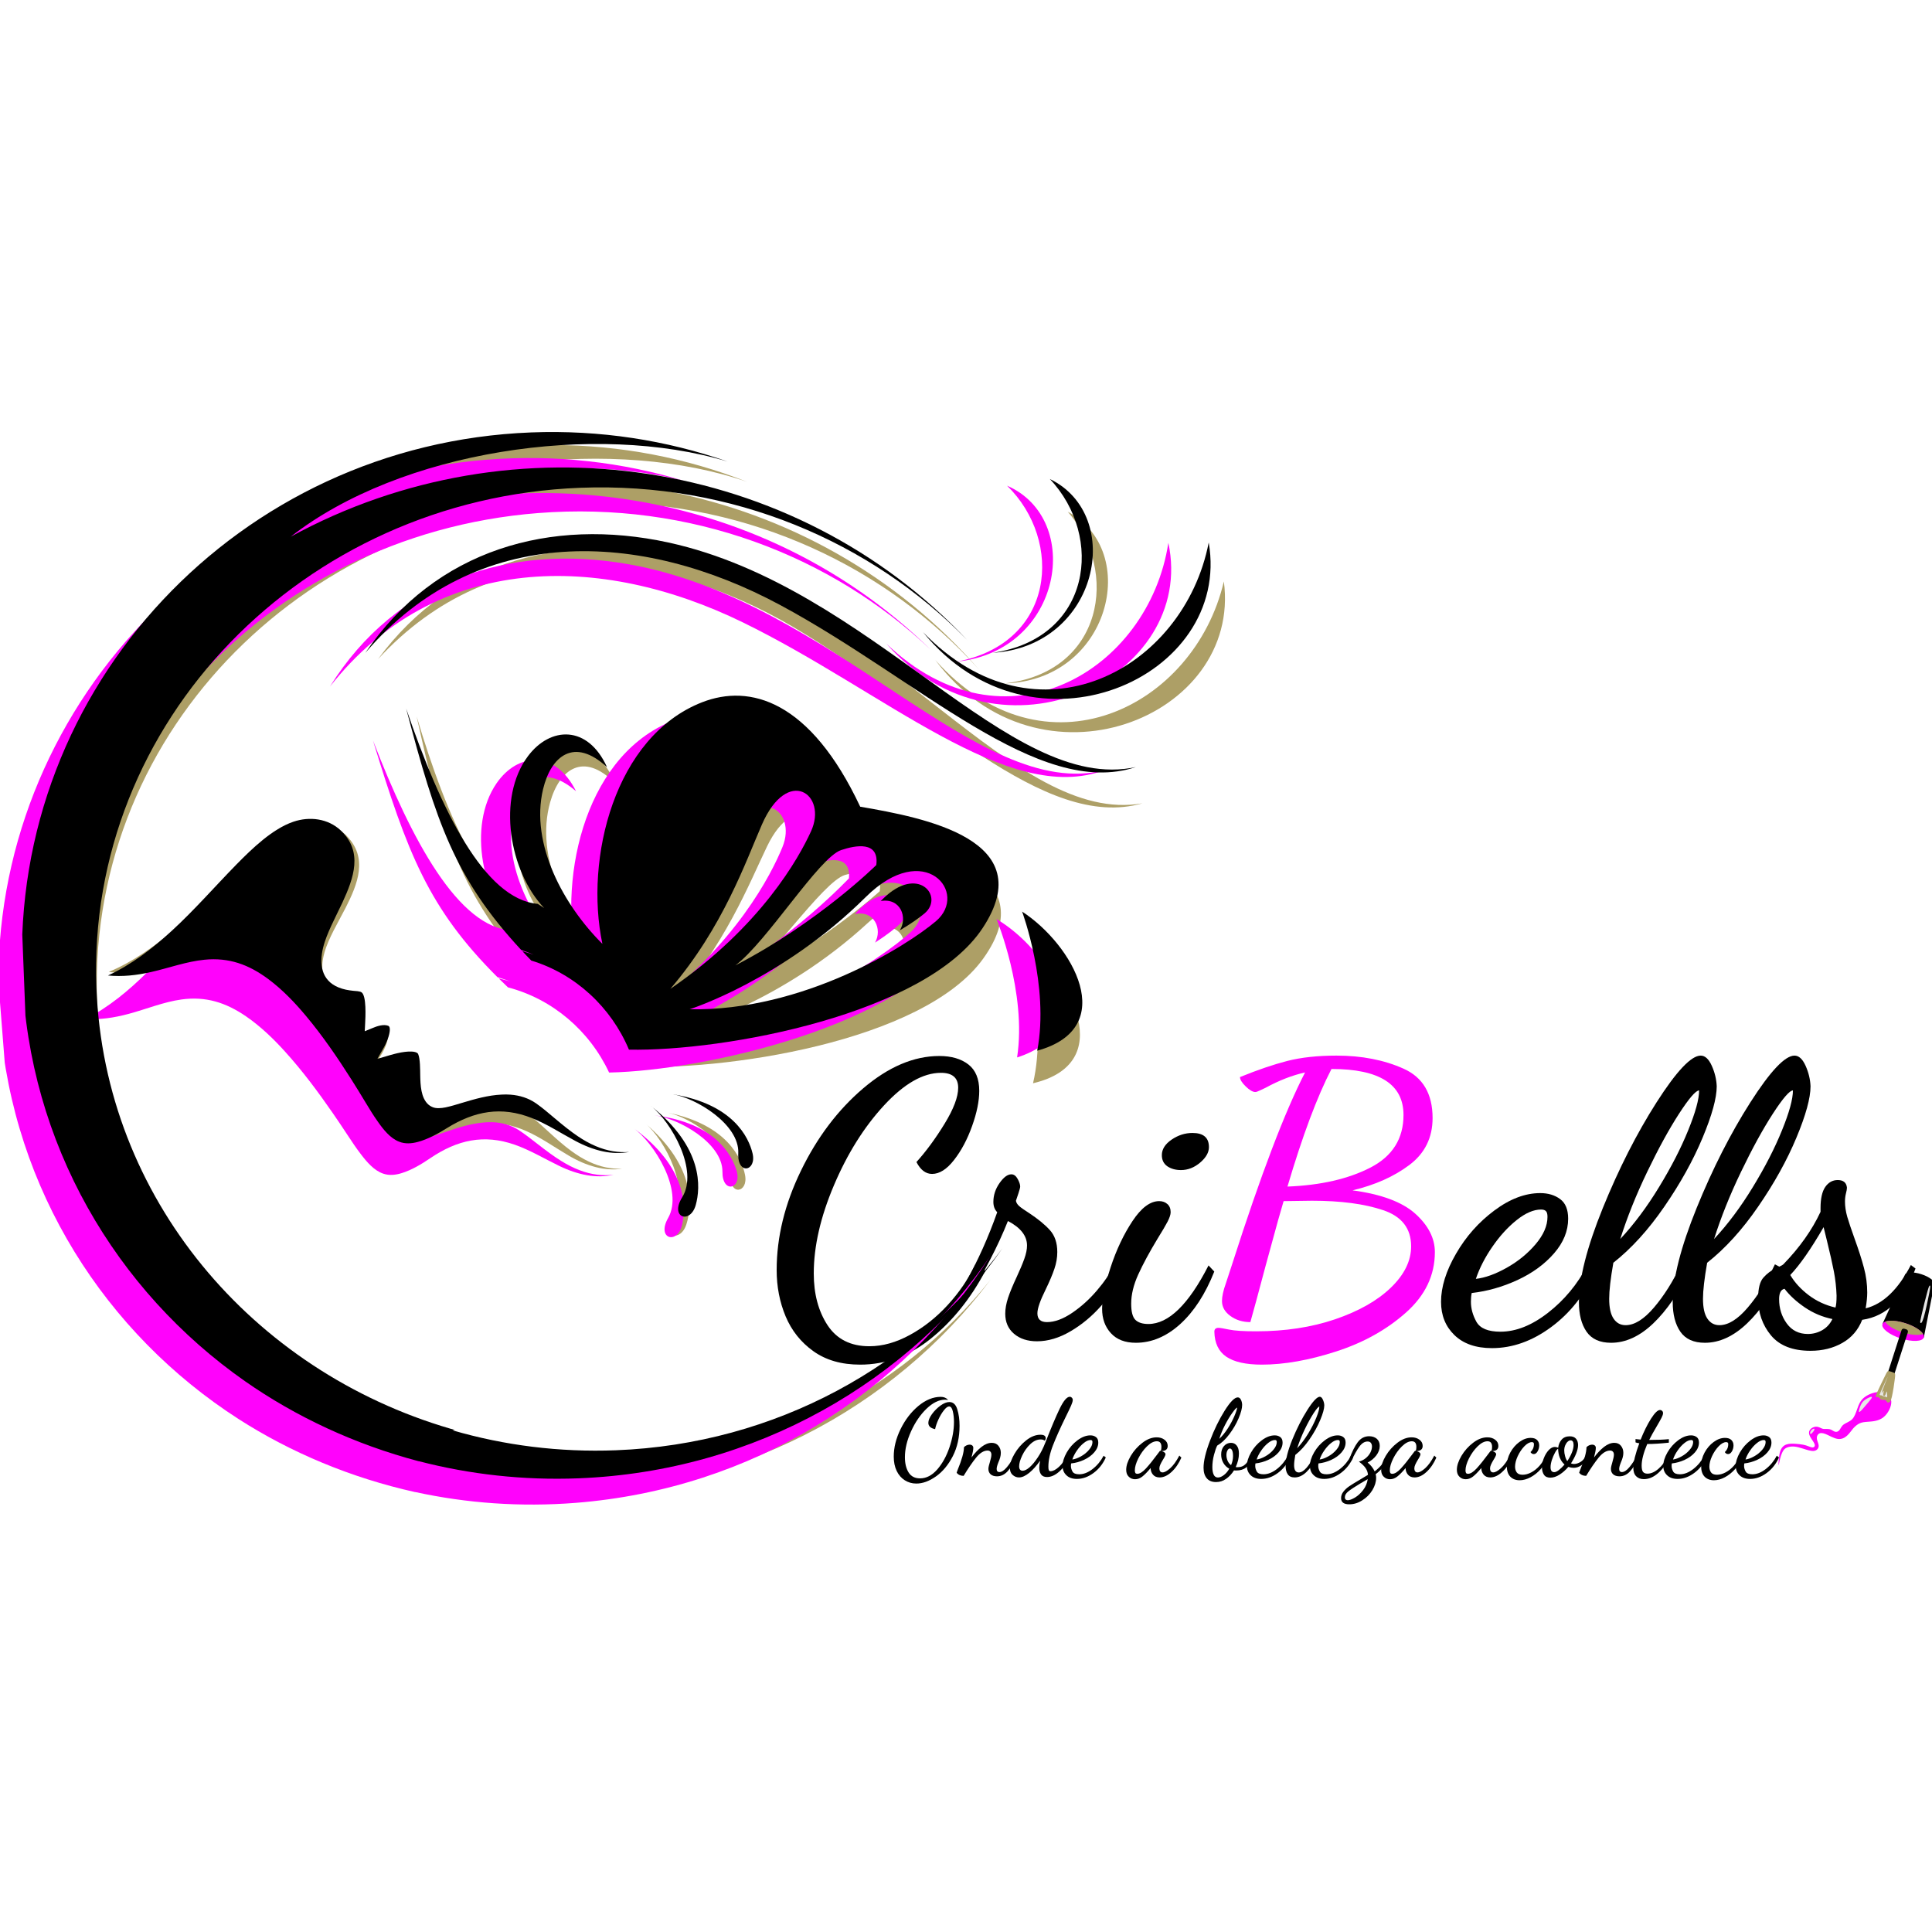 <?xml version="1.0" encoding="UTF-8"?>
<svg xmlns="http://www.w3.org/2000/svg" xmlns:xlink="http://www.w3.org/1999/xlink" width="512" zoomAndPan="magnify" viewBox="0 0 384 384" height="512" preserveAspectRatio="xMidYMid meet" version="1.0">
  <defs>
    <g></g>
    <clipPath id="872d70b7d8">
      <path d="M 4.586 84.922 L 246.836 84.922 L 246.836 297.172 L 4.586 297.172 Z M 4.586 84.922 " clip-rule="nonzero"></path>
    </clipPath>
    <clipPath id="083c0a71b3">
      <path d="M 0.586 4 L 193 4 L 193 212.902 L 0.586 212.902 Z M 0.586 4 " clip-rule="nonzero"></path>
    </clipPath>
    <clipPath id="30f20d0bcd">
      <rect x="0" width="243" y="0" height="214"></rect>
    </clipPath>
    <clipPath id="9cc5623f7b">
      <path d="M 0 80 L 247 80 L 247 308 L 0 308 Z M 0 80 " clip-rule="nonzero"></path>
    </clipPath>
    <clipPath id="156f32ab5a">
      <path d="M 233.383 76.832 L 250.004 288.43 L 8.496 307.398 L -8.121 95.801 Z M 233.383 76.832 " clip-rule="nonzero"></path>
    </clipPath>
    <clipPath id="34527d7600">
      <path d="M 0 11 L 197 11 L 197 220 L 0 220 Z M 0 11 " clip-rule="nonzero"></path>
    </clipPath>
    <clipPath id="f85d24290f">
      <path d="M 233.383 -3.168 L 250.004 208.43 L 8.496 227.398 L -8.121 15.801 Z M 233.383 -3.168 " clip-rule="nonzero"></path>
    </clipPath>
    <clipPath id="e9e4c03ea3">
      <path d="M 249.98 208.16 L 233.363 -3.438 L -8.145 15.531 L 8.477 227.129 Z M 249.98 208.16 " clip-rule="nonzero"></path>
    </clipPath>
    <clipPath id="cb7b958212">
      <path d="M 176 27 L 233 27 L 233 61 L 176 61 Z M 176 27 " clip-rule="nonzero"></path>
    </clipPath>
    <clipPath id="b055aaffea">
      <path d="M 233.383 -3.168 L 250.004 208.43 L 8.496 227.398 L -8.121 15.801 Z M 233.383 -3.168 " clip-rule="nonzero"></path>
    </clipPath>
    <clipPath id="286ebbcf38">
      <path d="M 249.98 208.16 L 233.363 -3.438 L -8.145 15.531 L 8.477 227.129 Z M 249.98 208.16 " clip-rule="nonzero"></path>
    </clipPath>
    <clipPath id="d3149f5833">
      <path d="M 65 31 L 220 31 L 220 75 L 65 75 Z M 65 31 " clip-rule="nonzero"></path>
    </clipPath>
    <clipPath id="102603eca6">
      <path d="M 233.383 -3.168 L 250.004 208.43 L 8.496 227.398 L -8.121 15.801 Z M 233.383 -3.168 " clip-rule="nonzero"></path>
    </clipPath>
    <clipPath id="24ac611f3a">
      <path d="M 249.98 208.16 L 233.363 -3.438 L -8.145 15.531 L 8.477 227.129 Z M 249.98 208.16 " clip-rule="nonzero"></path>
    </clipPath>
    <clipPath id="841ea0a6af">
      <path d="M 198 102 L 211 102 L 211 131 L 198 131 Z M 198 102 " clip-rule="nonzero"></path>
    </clipPath>
    <clipPath id="2e8fda4267">
      <path d="M 233.383 -3.168 L 250.004 208.43 L 8.496 227.398 L -8.121 15.801 Z M 233.383 -3.168 " clip-rule="nonzero"></path>
    </clipPath>
    <clipPath id="8cba749848">
      <path d="M 249.98 208.16 L 233.363 -3.438 L -8.145 15.531 L 8.477 227.129 Z M 249.98 208.16 " clip-rule="nonzero"></path>
    </clipPath>
    <clipPath id="728c116ea1">
      <path d="M 190 16 L 210 16 L 210 52 L 190 52 Z M 190 16 " clip-rule="nonzero"></path>
    </clipPath>
    <clipPath id="faca53dacb">
      <path d="M 233.383 -3.168 L 250.004 208.43 L 8.496 227.398 L -8.121 15.801 Z M 233.383 -3.168 " clip-rule="nonzero"></path>
    </clipPath>
    <clipPath id="7c5e612409">
      <path d="M 249.98 208.16 L 233.363 -3.438 L -8.145 15.531 L 8.477 227.129 Z M 249.98 208.16 " clip-rule="nonzero"></path>
    </clipPath>
    <clipPath id="06730b132a">
      <path d="M 17 89 L 122 89 L 122 154 L 17 154 Z M 17 89 " clip-rule="nonzero"></path>
    </clipPath>
    <clipPath id="1071baf75b">
      <path d="M 233.383 -3.168 L 250.004 208.43 L 8.496 227.398 L -8.121 15.801 Z M 233.383 -3.168 " clip-rule="nonzero"></path>
    </clipPath>
    <clipPath id="1d494e9620">
      <path d="M 249.98 208.16 L 233.363 -3.438 L -8.145 15.531 L 8.477 227.129 Z M 249.98 208.16 " clip-rule="nonzero"></path>
    </clipPath>
    <clipPath id="f25ebc2105">
      <path d="M 125 144 L 136 144 L 136 166 L 125 166 Z M 125 144 " clip-rule="nonzero"></path>
    </clipPath>
    <clipPath id="91d868fd60">
      <path d="M 233.383 -3.168 L 250.004 208.43 L 8.496 227.398 L -8.121 15.801 Z M 233.383 -3.168 " clip-rule="nonzero"></path>
    </clipPath>
    <clipPath id="48ac77be38">
      <path d="M 249.98 208.16 L 233.363 -3.438 L -8.145 15.531 L 8.477 227.129 Z M 249.98 208.16 " clip-rule="nonzero"></path>
    </clipPath>
    <clipPath id="5afd23da35">
      <path d="M 130 141 L 147 141 L 147 156 L 130 156 Z M 130 141 " clip-rule="nonzero"></path>
    </clipPath>
    <clipPath id="c07944beae">
      <path d="M 233.383 -3.168 L 250.004 208.43 L 8.496 227.398 L -8.121 15.801 Z M 233.383 -3.168 " clip-rule="nonzero"></path>
    </clipPath>
    <clipPath id="ced665b895">
      <path d="M 249.98 208.16 L 233.363 -3.438 L -8.145 15.531 L 8.477 227.129 Z M 249.98 208.16 " clip-rule="nonzero"></path>
    </clipPath>
    <clipPath id="da6331e0c4">
      <path d="M 169 97 L 180 97 L 180 108 L 169 108 Z M 169 97 " clip-rule="nonzero"></path>
    </clipPath>
    <clipPath id="d3e6a1502a">
      <path d="M 233.383 -3.168 L 250.004 208.43 L 8.496 227.398 L -8.121 15.801 Z M 233.383 -3.168 " clip-rule="nonzero"></path>
    </clipPath>
    <clipPath id="f9ffaa404b">
      <path d="M 249.98 208.16 L 233.363 -3.438 L -8.145 15.531 L 8.477 227.129 Z M 249.98 208.16 " clip-rule="nonzero"></path>
    </clipPath>
    <clipPath id="f60a5e2de0">
      <path d="M 74 62 L 194 62 L 194 134 L 74 134 Z M 74 62 " clip-rule="nonzero"></path>
    </clipPath>
    <clipPath id="226baf57ba">
      <path d="M 233.383 -3.168 L 250.004 208.43 L 8.496 227.398 L -8.121 15.801 Z M 233.383 -3.168 " clip-rule="nonzero"></path>
    </clipPath>
    <clipPath id="0a4e811b40">
      <path d="M 249.98 208.16 L 233.363 -3.438 L -8.145 15.531 L 8.477 227.129 Z M 249.98 208.16 " clip-rule="nonzero"></path>
    </clipPath>
    <clipPath id="ade1a15b0f">
      <rect x="0" width="247" y="0" height="228"></rect>
    </clipPath>
    <clipPath id="4de940080b">
      <path d="M 0 80 L 248 80 L 248 299 L 0 299 Z M 0 80 " clip-rule="nonzero"></path>
    </clipPath>
    <clipPath id="7bdd269be8">
      <path d="M 242.633 76.832 L 250.867 288.922 L 8.801 298.32 L 0.566 86.23 Z M 242.633 76.832 " clip-rule="nonzero"></path>
    </clipPath>
    <clipPath id="9e8338e710">
      <path d="M 4 5 L 200 5 L 200 214 L 4 214 Z M 4 5 " clip-rule="nonzero"></path>
    </clipPath>
    <clipPath id="dcb7d219ae">
      <path d="M 242.633 -3.168 L 250.867 208.922 L 8.801 218.32 L 0.566 6.23 Z M 242.633 -3.168 " clip-rule="nonzero"></path>
    </clipPath>
    <clipPath id="cfb8673b21">
      <path d="M 250.859 208.652 L 242.625 -3.438 L 0.555 5.961 L 8.789 218.051 Z M 250.859 208.652 " clip-rule="nonzero"></path>
    </clipPath>
    <clipPath id="f3c540fe62">
      <path d="M 183 27 L 241 27 L 241 59 L 183 59 Z M 183 27 " clip-rule="nonzero"></path>
    </clipPath>
    <clipPath id="56872ca30f">
      <path d="M 242.633 -3.168 L 250.867 208.922 L 8.801 218.32 L 0.566 6.23 Z M 242.633 -3.168 " clip-rule="nonzero"></path>
    </clipPath>
    <clipPath id="f881779412">
      <path d="M 250.859 208.652 L 242.625 -3.438 L 0.555 5.961 L 8.789 218.051 Z M 250.859 208.652 " clip-rule="nonzero"></path>
    </clipPath>
    <clipPath id="2565a4b6dc">
      <path d="M 72 26 L 226 26 L 226 74 L 72 74 Z M 72 26 " clip-rule="nonzero"></path>
    </clipPath>
    <clipPath id="d9f17bbfae">
      <path d="M 242.633 -3.168 L 250.867 208.922 L 8.801 218.32 L 0.566 6.23 Z M 242.633 -3.168 " clip-rule="nonzero"></path>
    </clipPath>
    <clipPath id="4094aa0be7">
      <path d="M 250.859 208.652 L 242.625 -3.438 L 0.555 5.961 L 8.789 218.051 Z M 250.859 208.652 " clip-rule="nonzero"></path>
    </clipPath>
    <clipPath id="c5c7083dbc">
      <path d="M 203 101 L 216 101 L 216 129 L 203 129 Z M 203 101 " clip-rule="nonzero"></path>
    </clipPath>
    <clipPath id="62997628c0">
      <path d="M 242.633 -3.168 L 250.867 208.922 L 8.801 218.32 L 0.566 6.23 Z M 242.633 -3.168 " clip-rule="nonzero"></path>
    </clipPath>
    <clipPath id="9d7d50dd95">
      <path d="M 250.859 208.652 L 242.625 -3.438 L 0.555 5.961 L 8.789 218.051 Z M 250.859 208.652 " clip-rule="nonzero"></path>
    </clipPath>
    <clipPath id="9afedec99a">
      <path d="M 197 15 L 218 15 L 218 50 L 197 50 Z M 197 15 " clip-rule="nonzero"></path>
    </clipPath>
    <clipPath id="10578cca2e">
      <path d="M 242.633 -3.168 L 250.867 208.922 L 8.801 218.32 L 0.566 6.23 Z M 242.633 -3.168 " clip-rule="nonzero"></path>
    </clipPath>
    <clipPath id="53441b1851">
      <path d="M 250.859 208.652 L 242.625 -3.438 L 0.555 5.961 L 8.789 218.051 Z M 250.859 208.652 " clip-rule="nonzero"></path>
    </clipPath>
    <clipPath id="9af64728d3">
      <path d="M 21 82 L 126 82 L 126 150 L 21 150 Z M 21 82 " clip-rule="nonzero"></path>
    </clipPath>
    <clipPath id="8b1bf3e083">
      <path d="M 242.633 -3.168 L 250.867 208.922 L 8.801 218.32 L 0.566 6.23 Z M 242.633 -3.168 " clip-rule="nonzero"></path>
    </clipPath>
    <clipPath id="840a8e90be">
      <path d="M 250.859 208.652 L 242.625 -3.438 L 0.555 5.961 L 8.789 218.051 Z M 250.859 208.652 " clip-rule="nonzero"></path>
    </clipPath>
    <clipPath id="59ae022596">
      <path d="M 129 139 L 139 139 L 139 162 L 129 162 Z M 129 139 " clip-rule="nonzero"></path>
    </clipPath>
    <clipPath id="1ebf716e65">
      <path d="M 242.633 -3.168 L 250.867 208.922 L 8.801 218.32 L 0.566 6.23 Z M 242.633 -3.168 " clip-rule="nonzero"></path>
    </clipPath>
    <clipPath id="34c8423e9a">
      <path d="M 250.859 208.652 L 242.625 -3.438 L 0.555 5.961 L 8.789 218.051 Z M 250.859 208.652 " clip-rule="nonzero"></path>
    </clipPath>
    <clipPath id="ff9268b721">
      <path d="M 133 137 L 150 137 L 150 153 L 133 153 Z M 133 137 " clip-rule="nonzero"></path>
    </clipPath>
    <clipPath id="a3fe03b51c">
      <path d="M 242.633 -3.168 L 250.867 208.922 L 8.801 218.32 L 0.566 6.23 Z M 242.633 -3.168 " clip-rule="nonzero"></path>
    </clipPath>
    <clipPath id="63c8a452ac">
      <path d="M 250.859 208.652 L 242.625 -3.438 L 0.555 5.961 L 8.789 218.051 Z M 250.859 208.652 " clip-rule="nonzero"></path>
    </clipPath>
    <clipPath id="4f69bc0ffa">
      <path d="M 175 95 L 186 95 L 186 105 L 175 105 Z M 175 95 " clip-rule="nonzero"></path>
    </clipPath>
    <clipPath id="951a103962">
      <path d="M 242.633 -3.168 L 250.867 208.922 L 8.801 218.32 L 0.566 6.23 Z M 242.633 -3.168 " clip-rule="nonzero"></path>
    </clipPath>
    <clipPath id="e183859a74">
      <path d="M 250.859 208.652 L 242.625 -3.438 L 0.555 5.961 L 8.789 218.051 Z M 250.859 208.652 " clip-rule="nonzero"></path>
    </clipPath>
    <clipPath id="3ab8070ee4">
      <path d="M 80 58 L 199 58 L 199 129 L 80 129 Z M 80 58 " clip-rule="nonzero"></path>
    </clipPath>
    <clipPath id="edac98ffe8">
      <path d="M 242.633 -3.168 L 250.867 208.922 L 8.801 218.32 L 0.566 6.23 Z M 242.633 -3.168 " clip-rule="nonzero"></path>
    </clipPath>
    <clipPath id="01abfc5135">
      <path d="M 250.859 208.652 L 242.625 -3.438 L 0.555 5.961 L 8.789 218.051 Z M 250.859 208.652 " clip-rule="nonzero"></path>
    </clipPath>
    <clipPath id="a7da4e8e42">
      <rect x="0" width="248" y="0" height="219"></rect>
    </clipPath>
    <clipPath id="57838f798b">
      <path d="M 353 276 L 376 276 L 376 292 L 353 292 Z M 353 276 " clip-rule="nonzero"></path>
    </clipPath>
    <clipPath id="bcbf33d664">
      <path d="M 344.539 263.973 L 383.754 251.184 L 392.824 278.992 L 353.605 291.781 Z M 344.539 263.973 " clip-rule="nonzero"></path>
    </clipPath>
    <clipPath id="a7e1568490">
      <path d="M 344.539 263.973 L 383.754 251.184 L 392.824 278.992 L 353.605 291.781 Z M 344.539 263.973 " clip-rule="nonzero"></path>
    </clipPath>
    <clipPath id="a3c28395e0">
      <path d="M 374 252 L 384 252 L 384 266 L 374 266 Z M 374 252 " clip-rule="nonzero"></path>
    </clipPath>
    <clipPath id="61b5b85e1e">
      <path d="M 344.539 263.973 L 383.754 251.184 L 392.824 278.992 L 353.605 291.781 Z M 344.539 263.973 " clip-rule="nonzero"></path>
    </clipPath>
    <clipPath id="271f84c593">
      <path d="M 344.539 263.973 L 383.754 251.184 L 392.824 278.992 L 353.605 291.781 Z M 344.539 263.973 " clip-rule="nonzero"></path>
    </clipPath>
    <clipPath id="5a2e053ab8">
      <path d="M 374 262 L 383 262 L 383 267 L 374 267 Z M 374 262 " clip-rule="nonzero"></path>
    </clipPath>
    <clipPath id="afbf2b7c7c">
      <path d="M 344.539 263.973 L 383.754 251.184 L 392.824 278.992 L 353.605 291.781 Z M 344.539 263.973 " clip-rule="nonzero"></path>
    </clipPath>
    <clipPath id="6d7d02de7d">
      <path d="M 344.539 263.973 L 383.754 251.184 L 392.824 278.992 L 353.605 291.781 Z M 344.539 263.973 " clip-rule="nonzero"></path>
    </clipPath>
    <clipPath id="99a5e377a8">
      <path d="M 374 262 L 383 262 L 383 266 L 374 266 Z M 374 262 " clip-rule="nonzero"></path>
    </clipPath>
    <clipPath id="dc8f6d1f76">
      <path d="M 344.539 263.973 L 383.754 251.184 L 392.824 278.992 L 353.605 291.781 Z M 344.539 263.973 " clip-rule="nonzero"></path>
    </clipPath>
    <clipPath id="08c4be075e">
      <path d="M 344.539 263.973 L 383.754 251.184 L 392.824 278.992 L 353.605 291.781 Z M 344.539 263.973 " clip-rule="nonzero"></path>
    </clipPath>
    <clipPath id="64947cdd0d">
      <path d="M 375 264 L 380 264 L 380 274 L 375 274 Z M 375 264 " clip-rule="nonzero"></path>
    </clipPath>
    <clipPath id="e84f5af6c7">
      <path d="M 344.539 263.973 L 383.754 251.184 L 392.824 278.992 L 353.605 291.781 Z M 344.539 263.973 " clip-rule="nonzero"></path>
    </clipPath>
    <clipPath id="42f218567f">
      <path d="M 344.539 263.973 L 383.754 251.184 L 392.824 278.992 L 353.605 291.781 Z M 344.539 263.973 " clip-rule="nonzero"></path>
    </clipPath>
    <clipPath id="6a61e6bdb5">
      <path d="M 372 272 L 377 272 L 377 279 L 372 279 Z M 372 272 " clip-rule="nonzero"></path>
    </clipPath>
    <clipPath id="d7a3f156c1">
      <path d="M 344.539 263.973 L 383.754 251.184 L 392.824 278.992 L 353.605 291.781 Z M 344.539 263.973 " clip-rule="nonzero"></path>
    </clipPath>
    <clipPath id="dbd40539cf">
      <path d="M 344.539 263.973 L 383.754 251.184 L 392.824 278.992 L 353.605 291.781 Z M 344.539 263.973 " clip-rule="nonzero"></path>
    </clipPath>
    <clipPath id="1c8f50ba5e">
      <path d="M 373 273 L 376 273 L 376 278 L 373 278 Z M 373 273 " clip-rule="nonzero"></path>
    </clipPath>
    <clipPath id="745708c75c">
      <path d="M 344.539 263.973 L 383.754 251.184 L 392.824 278.992 L 353.605 291.781 Z M 344.539 263.973 " clip-rule="nonzero"></path>
    </clipPath>
    <clipPath id="825671809f">
      <path d="M 344.539 263.973 L 383.754 251.184 L 392.824 278.992 L 353.605 291.781 Z M 344.539 263.973 " clip-rule="nonzero"></path>
    </clipPath>
    <clipPath id="63c5c963a9">
      <path d="M 381 255 L 384 255 L 384 263 L 381 263 Z M 381 255 " clip-rule="nonzero"></path>
    </clipPath>
    <clipPath id="2a108a96b7">
      <path d="M 344.539 263.973 L 383.754 251.184 L 392.824 278.992 L 353.605 291.781 Z M 344.539 263.973 " clip-rule="nonzero"></path>
    </clipPath>
    <clipPath id="d90b0f3a3d">
      <path d="M 344.539 263.973 L 383.754 251.184 L 392.824 278.992 L 353.605 291.781 Z M 344.539 263.973 " clip-rule="nonzero"></path>
    </clipPath>
    <clipPath id="dd2b606d8d">
      <path d="M 369 277 L 373 277 L 373 281 L 369 281 Z M 369 277 " clip-rule="nonzero"></path>
    </clipPath>
    <clipPath id="224028c0ca">
      <path d="M 344.539 263.973 L 383.754 251.184 L 392.824 278.992 L 353.605 291.781 Z M 344.539 263.973 " clip-rule="nonzero"></path>
    </clipPath>
    <clipPath id="0c74715cd5">
      <path d="M 344.539 263.973 L 383.754 251.184 L 392.824 278.992 L 353.605 291.781 Z M 344.539 263.973 " clip-rule="nonzero"></path>
    </clipPath>
    <clipPath id="aa97659e1f">
      <path d="M 359 283 L 361 283 L 361 286 L 359 286 Z M 359 283 " clip-rule="nonzero"></path>
    </clipPath>
    <clipPath id="cf76c4858b">
      <path d="M 344.539 263.973 L 383.754 251.184 L 392.824 278.992 L 353.605 291.781 Z M 344.539 263.973 " clip-rule="nonzero"></path>
    </clipPath>
    <clipPath id="3ff1300053">
      <path d="M 344.539 263.973 L 383.754 251.184 L 392.824 278.992 L 353.605 291.781 Z M 344.539 263.973 " clip-rule="nonzero"></path>
    </clipPath>
    <clipPath id="1eba6f88ea">
      <rect x="0" width="180" y="0" height="27"></rect>
    </clipPath>
  </defs>
  <g clip-path="url(#872d70b7d8)">
    <g transform="matrix(1, 0, 0, 1, 4, 84)">
      <g clip-path="url(#30f20d0bcd)">
        <g clip-path="url(#083c0a71b3)">
          <path fill="#ad9f66" d="M 192.91 170.324 C 174.836 192.945 146.523 207.512 114.711 207.512 C 103.422 207.512 92.562 205.664 82.453 202.289 C 82.586 202.27 82.734 202.238 82.883 202.223 C 82.617 202.125 82.34 202.039 82.078 201.957 C 43.148 188.91 15.23 153.367 15.23 111.566 C 15.23 58.711 59.895 15.836 114.992 15.836 C 145.242 15.836 172.34 28.754 190.629 49.137 C 157.828 11.402 102.52 0.762 57.23 23.332 C 79.68 7.086 118.621 2.82 144.484 11.766 C 132.492 7.039 119.395 4.449 105.707 4.449 C 47.668 4.449 0.625 51.016 0.625 108.453 C 0.625 142.031 16.711 171.902 41.672 190.918 C 51.465 198.367 62.98 204.332 75.488 208.168 L 75.488 208.152 C 85.461 211.168 96.062 212.801 107.039 212.801 C 142.266 212.801 173.504 196.094 192.91 170.324 Z M 192.91 170.324 " fill-opacity="1" fill-rule="evenodd"></path>
        </g>
        <path fill="#ad9f66" d="M 239.25 31.57 C 242.848 58.676 202.574 74.789 181.902 47.191 C 203.512 71.445 233.367 56.699 239.25 31.57 Z M 239.25 31.57 " fill-opacity="1" fill-rule="evenodd"></path>
        <path fill="#ad9f66" d="M 223.062 75.664 C 203.461 81.332 180.77 56.633 153.82 40.715 C 126.805 24.75 94.285 21.883 71.133 47.012 C 85.875 26.957 108.977 21.387 132.113 27.402 C 172.305 37.867 197.547 80.145 223.062 75.664 Z M 223.062 75.664 " fill-opacity="1" fill-rule="evenodd"></path>
        <path fill="#ad9f66" d="M 199.402 103.527 C 209.195 110.48 217.938 127.418 201.324 131.305 C 204.297 118.57 199.402 103.527 199.402 103.527 Z M 199.402 103.527 " fill-opacity="1" fill-rule="evenodd"></path>
        <path fill="#ad9f66" d="M 208.227 17.715 C 222.914 25.559 216.59 51.344 195.59 51.84 C 215.273 49.695 218.578 29.578 208.227 17.715 Z M 208.227 17.715 " fill-opacity="1" fill-rule="evenodd"></path>
        <path fill="#ad9f66" d="M 55.574 80.031 C 51.352 81.281 47.109 85.105 43.957 88.086 C 39.484 92.32 35.277 96.82 30.562 100.824 C 26.637 104.168 22.363 107.199 17.613 109.176 C 20.457 109.555 23.234 109.375 26.227 108.816 C 29.758 108.156 33.293 107.004 36.875 106.789 C 41.754 106.492 45.633 108.09 49.395 111.137 C 52.105 113.328 54.504 116.047 56.625 118.816 C 59.746 122.867 62.508 127.285 65.07 131.699 C 65.992 133.266 66.863 134.863 67.75 136.461 C 68.457 137.746 69.18 139.047 69.984 140.285 C 70.984 141.852 72.332 143.746 74.109 144.484 C 75.273 144.996 76.539 144.945 77.773 144.668 C 79.777 144.223 81.879 143.168 83.656 142.145 C 89.273 138.949 94.629 138.16 100.613 140.812 C 103.57 142.129 106.184 144.008 108.961 145.641 C 112.59 147.797 116.238 148.805 119.641 148.293 C 117.488 148.375 115.285 147.945 113.035 146.875 C 111.805 146.297 110.652 145.574 109.551 144.766 C 108.039 143.664 106.625 142.395 105.23 141.125 C 104.031 140.039 102.816 138.883 101.516 137.895 C 100.039 136.793 98.363 136.199 96.539 135.984 C 95.961 135.918 95.371 135.887 94.781 135.902 C 92.07 135.918 89.406 136.578 86.793 137.254 C 85.727 137.531 84.625 137.828 83.539 138.012 C 82.668 138.141 81.633 138.227 80.844 137.797 C 80.613 137.68 80.402 137.531 80.203 137.352 C 78.711 135.969 78.742 133.297 78.773 131.422 C 78.793 130.348 78.906 128.176 78.527 127.203 C 78.496 127.137 78.48 127.086 78.43 127.055 C 77.988 126.543 76.492 126.609 75.898 126.66 C 74.898 126.742 73.91 126.953 72.957 127.188 L 70.41 127.828 L 71.793 125.586 C 72.188 124.961 72.531 124.219 72.777 123.527 C 72.926 123.098 73.418 121.602 72.793 121.336 C 71.891 120.941 70.543 121.336 69.688 121.664 L 68.113 122.242 L 68.258 120.562 C 68.34 119.605 68.785 115.109 67.734 114.449 C 67.371 114.234 66.598 114.168 66.188 114.121 C 65.152 113.973 64.215 113.773 63.246 113.328 C 59.879 111.797 59.582 108.535 60.488 105.336 C 60.914 103.82 61.605 102.355 62.309 100.953 C 63.082 99.438 63.906 97.957 64.691 96.441 C 67.109 91.68 69.195 86.539 64.906 82.137 C 62.473 79.652 58.844 79.059 55.574 80.031 Z M 55.574 80.031 " fill-opacity="1" fill-rule="evenodd"></path>
        <path fill="#ad9f66" d="M 129.797 157.703 C 133.297 152.512 128.234 142.66 124.273 139.297 C 134.445 148.012 133.492 155.973 132.426 159.332 C 131.207 163.188 127.086 161.707 129.797 157.703 Z M 129.797 157.703 " fill-opacity="1" fill-rule="evenodd"></path>
        <path fill="#ad9f66" d="M 141.25 149.379 C 141.727 143.664 133.297 138.062 128.645 137.137 C 140.641 139.562 143.434 146.332 144.074 149.496 C 144.816 153.137 140.855 153.797 141.25 149.379 Z M 141.25 149.379 " fill-opacity="1" fill-rule="evenodd"></path>
        <path fill="#ad9f66" d="M 175 106.312 C 176.691 103.84 175.426 99.82 171.449 100.328 C 171.598 100.199 171.73 100.066 171.879 99.934 C 179.094 93.293 184.121 99.918 180.062 103.113 C 179.043 103.906 177.301 105.074 175 106.312 Z M 175 106.312 " fill-opacity="1" fill-rule="evenodd"></path>
        <path fill="#ad9f66" d="M 104.637 99.125 C 104.227 98.832 103.816 98.551 103.406 98.254 C 92.84 96.918 84.887 78.812 78.809 58.398 C 83.883 81.25 87.121 92.488 99.758 107.281 C 100.578 107.598 101.402 107.941 102.223 108.336 C 101.484 108.043 100.727 107.777 99.988 107.547 C 100.531 108.188 101.105 108.832 101.68 109.473 C 110.309 112.473 117.145 119.344 120.363 127.945 C 139.309 129.066 179.551 123.148 191.449 106.492 C 203.707 89.355 180.734 84.117 168.098 81.414 C 158.996 59.863 147.164 56.09 137.535 59.434 C 119.953 65.547 113.004 89.555 115.91 106.707 C 108.633 98.879 102.289 86.34 105.344 75.465 C 107.168 68.973 111.902 65.285 118.195 71.609 C 114.695 62.992 107.25 63.059 102.602 68.793 C 96.062 76.883 98.016 91.598 104.637 99.125 Z M 129.039 116.18 C 139.984 104.332 144.996 91.398 148.465 84.215 C 154.035 72.664 161.789 78.711 158.156 85.93 C 155.578 91.07 147.492 104.516 129.039 116.18 Z M 142.121 112.012 C 148.543 107.598 159.52 91.203 163.973 89.898 C 166.898 89.043 171.633 88.336 170.844 93.145 C 170.844 93.145 158.961 104.086 142.121 112.012 Z M 132.719 120.383 C 132.719 120.383 151.355 115.227 168.508 99.422 C 180.605 88.285 189.066 99.391 182.246 104.762 C 176.297 109.441 155.234 121.684 132.719 120.383 Z M 132.719 120.383 " fill-opacity="1" fill-rule="evenodd"></path>
      </g>
    </g>
  </g>
  <g fill="#000000" fill-opacity="1">
    <g transform="translate(151.93, 264.607)">
      <g>
        <path d="M 19.031 6.625 C 15.32 6.625 12.223 5.734 9.734 3.953 C 7.254 2.18 5.414 -0.125 4.219 -2.969 C 3.031 -5.812 2.438 -8.879 2.438 -12.172 C 2.438 -18.723 4.047 -25.305 7.266 -31.922 C 10.484 -38.547 14.602 -44 19.625 -48.281 C 24.656 -52.57 29.707 -54.719 34.781 -54.719 C 37.164 -54.719 39.082 -54.16 40.531 -53.047 C 41.977 -51.93 42.703 -50.18 42.703 -47.797 C 42.703 -45.766 42.227 -43.43 41.281 -40.797 C 40.344 -38.16 39.148 -35.914 37.703 -34.062 C 36.266 -32.207 34.805 -31.281 33.328 -31.281 C 32.066 -31.281 31.031 -32.066 30.219 -33.641 C 32.145 -35.773 34.008 -38.312 35.812 -41.25 C 37.613 -44.195 38.516 -46.582 38.516 -48.406 C 38.516 -50.383 37.375 -51.375 35.094 -51.375 C 31.539 -51.375 27.77 -49.219 23.781 -44.906 C 19.801 -40.594 16.477 -35.289 13.812 -29 C 11.145 -22.707 9.812 -16.875 9.812 -11.5 C 9.812 -7.438 10.723 -4.008 12.547 -1.219 C 14.379 1.57 17.148 2.969 20.859 2.969 C 23.492 2.969 26.18 2.219 28.922 0.719 C 31.66 -0.77 34.172 -2.758 36.453 -5.25 C 38.734 -7.738 40.562 -10.426 41.938 -13.312 L 43.922 -12.031 C 41.023 -6.551 37.43 -2.07 33.141 1.406 C 28.859 4.883 24.156 6.625 19.031 6.625 Z M 19.031 6.625 "></path>
      </g>
    </g>
  </g>
  <g fill="#000000" fill-opacity="1">
    <g transform="translate(192.035, 264.607)">
      <g>
        <path d="M 14.078 1.984 C 12.203 1.984 10.68 1.488 9.516 0.5 C 8.348 -0.488 7.766 -1.82 7.766 -3.5 C 7.766 -4.469 7.953 -5.52 8.328 -6.656 C 8.711 -7.801 9.285 -9.188 10.047 -10.812 C 10.703 -12.227 11.207 -13.43 11.562 -14.422 C 11.914 -15.41 12.094 -16.285 12.094 -17.047 C 12.094 -18.973 10.828 -20.598 8.297 -21.922 C 7.285 -19.379 6.102 -16.812 4.75 -14.219 C 3.406 -11.633 2.203 -9.457 1.141 -7.688 L 0 -9.891 C 2.332 -14.055 4.391 -18.648 6.172 -23.672 C 5.66 -24.18 5.406 -24.863 5.406 -25.719 C 5.406 -27.039 5.812 -28.285 6.625 -29.453 C 7.438 -30.617 8.223 -31.203 8.984 -31.203 C 9.484 -31.203 9.898 -30.895 10.234 -30.281 C 10.566 -29.676 10.734 -29.172 10.734 -28.766 C 10.734 -28.566 10.617 -28.125 10.391 -27.438 C 10.16 -26.75 9.992 -26.254 9.891 -25.953 C 9.941 -25.598 10.145 -25.254 10.5 -24.922 C 10.852 -24.598 11.516 -24.129 12.484 -23.516 C 14.254 -22.348 15.633 -21.219 16.625 -20.125 C 17.613 -19.039 18.109 -17.582 18.109 -15.75 C 18.109 -14.633 17.914 -13.52 17.531 -12.406 C 17.156 -11.289 16.586 -9.945 15.828 -8.375 C 14.711 -6.133 14.156 -4.535 14.156 -3.578 C 14.156 -2.41 14.789 -1.828 16.062 -1.828 C 17.582 -1.828 19.242 -2.438 21.047 -3.656 C 22.848 -4.875 24.492 -6.359 25.984 -8.109 C 27.484 -9.859 28.586 -11.492 29.297 -13.016 L 31.125 -11.641 C 30.113 -9.359 28.691 -7.176 26.859 -5.094 C 25.035 -3.02 22.992 -1.32 20.734 0 C 18.484 1.32 16.266 1.984 14.078 1.984 Z M 14.078 1.984 "></path>
      </g>
    </g>
  </g>
  <g fill="#000000" fill-opacity="1">
    <g transform="translate(219.66, 264.607)">
      <g>
        <path d="M 15.062 -32.047 C 14 -32.047 13.098 -32.297 12.359 -32.797 C 11.629 -33.305 11.266 -34.047 11.266 -35.016 C 11.266 -36.18 11.91 -37.207 13.203 -38.094 C 14.492 -38.977 15.879 -39.422 17.359 -39.422 C 19.535 -39.422 20.625 -38.484 20.625 -36.609 C 20.625 -35.547 20.039 -34.52 18.875 -33.531 C 17.707 -32.539 16.438 -32.047 15.062 -32.047 Z M 6.094 2.281 C 3.957 2.281 2.305 1.645 1.141 0.375 C -0.023 -0.883 -0.609 -2.504 -0.609 -4.484 C -0.609 -6.516 -0.039 -9.27 1.094 -12.75 C 2.238 -16.227 3.688 -19.285 5.438 -21.922 C 7.188 -24.555 8.953 -25.875 10.734 -25.875 C 11.391 -25.875 11.93 -25.68 12.359 -25.297 C 12.797 -24.922 13.016 -24.379 13.016 -23.672 C 13.016 -23.211 12.812 -22.586 12.406 -21.797 C 12 -21.016 11.336 -19.891 10.422 -18.422 C 8.797 -15.734 7.516 -13.359 6.578 -11.297 C 5.641 -9.242 5.172 -7.305 5.172 -5.484 C 5.172 -3.91 5.445 -2.844 6 -2.281 C 6.562 -1.727 7.426 -1.453 8.594 -1.453 C 12.602 -1.453 16.586 -5.332 20.547 -13.094 L 21.688 -11.875 C 19.914 -7.406 17.66 -3.926 14.922 -1.438 C 12.18 1.039 9.238 2.281 6.094 2.281 Z M 6.094 2.281 "></path>
      </g>
    </g>
  </g>
  <g fill="#ff02fc" fill-opacity="1">
    <g transform="translate(238.238, 264.607)">
      <g>
        <path d="M 12.562 6.625 C 9.414 6.625 7.066 6.102 5.516 5.062 C 3.973 4.02 3.176 2.359 3.125 0.078 C 3.125 -0.43 3.398 -0.688 3.953 -0.688 C 4.266 -0.688 4.961 -0.57 6.047 -0.344 C 7.141 -0.113 8.93 0 11.422 0 C 17.203 0 22.438 -0.797 27.125 -2.391 C 31.82 -3.992 35.516 -6.086 38.203 -8.672 C 40.891 -11.266 42.234 -14.004 42.234 -16.891 C 42.234 -20.441 40.379 -22.836 36.672 -24.078 C 32.973 -25.328 28.258 -25.953 22.531 -25.953 L 16.891 -25.875 C 16.129 -23.289 15.457 -20.906 14.875 -18.719 C 14.289 -16.539 13.77 -14.641 13.312 -13.016 C 11.844 -7.484 10.832 -3.754 10.281 -1.828 C 8.75 -1.828 7.426 -2.234 6.312 -3.047 C 5.195 -3.859 4.641 -4.848 4.641 -6.016 C 4.641 -6.922 4.895 -8.086 5.406 -9.516 L 5.703 -10.422 L 6.703 -13.469 C 12.328 -31.031 17.145 -43.691 21.156 -51.453 C 18.625 -50.891 16.008 -49.875 13.312 -48.406 C 13.062 -48.301 12.707 -48.133 12.25 -47.906 C 11.789 -47.676 11.461 -47.562 11.266 -47.562 C 10.754 -47.562 10.117 -47.93 9.359 -48.672 C 8.598 -49.41 8.219 -50.031 8.219 -50.531 C 11.719 -51.957 14.848 -53.023 17.609 -53.734 C 20.379 -54.441 23.645 -54.797 27.406 -54.797 C 32.426 -54.797 36.863 -53.93 40.719 -52.203 C 44.57 -50.484 46.5 -47.211 46.5 -42.391 C 46.5 -38.484 44.961 -35.375 41.891 -33.062 C 38.828 -30.758 35.062 -29.078 30.594 -28.016 C 36.332 -27.242 40.492 -25.691 43.078 -23.359 C 45.66 -21.023 46.953 -18.488 46.953 -15.75 C 46.953 -11.133 45.035 -7.125 41.203 -3.719 C 37.379 -0.32 32.766 2.25 27.359 4 C 21.953 5.75 17.02 6.625 12.562 6.625 Z M 17.656 -28.766 C 24.25 -29.023 29.738 -30.281 34.125 -32.531 C 38.52 -34.789 40.719 -38.281 40.719 -43 C 40.719 -49.094 35.945 -52.141 26.406 -52.141 C 23.562 -46.66 20.645 -38.867 17.656 -28.766 Z M 17.656 -28.766 "></path>
      </g>
    </g>
  </g>
  <g fill="#000000" fill-opacity="1">
    <g transform="translate(287.715, 264.607)">
      <g>
        <path d="M 8.828 3.344 C 5.629 3.344 3.141 2.477 1.359 0.75 C -0.41 -0.969 -1.297 -3.172 -1.297 -5.859 C -1.297 -8.805 -0.305 -11.988 1.672 -15.406 C 3.648 -18.832 6.188 -21.695 9.281 -24 C 12.375 -26.312 15.422 -27.469 18.422 -27.469 C 19.992 -27.469 21.312 -27.07 22.375 -26.281 C 23.438 -25.5 23.969 -24.195 23.969 -22.375 C 23.969 -19.938 23.031 -17.641 21.156 -15.484 C 19.281 -13.328 16.859 -11.562 13.891 -10.188 C 10.922 -8.82 7.891 -7.961 4.797 -7.609 C 4.691 -7.098 4.641 -6.516 4.641 -5.859 C 4.641 -4.535 5.004 -3.211 5.734 -1.891 C 6.473 -0.578 8.062 0.078 10.5 0.078 C 13.594 0.078 16.75 -1.176 19.969 -3.688 C 23.195 -6.195 25.801 -9.332 27.781 -13.094 L 29.297 -11.875 C 27.266 -7.301 24.359 -3.617 20.578 -0.828 C 16.805 1.953 12.891 3.344 8.828 3.344 Z M 5.625 -10.422 C 7.457 -10.629 9.5 -11.363 11.75 -12.625 C 14.008 -13.895 15.926 -15.457 17.5 -17.312 C 19.07 -19.164 19.859 -20.977 19.859 -22.75 C 19.859 -23.312 19.754 -23.691 19.547 -23.891 C 19.348 -24.098 19.023 -24.203 18.578 -24.203 C 17.098 -24.203 15.484 -23.504 13.734 -22.109 C 11.984 -20.711 10.375 -18.945 8.906 -16.812 C 7.438 -14.688 6.344 -12.555 5.625 -10.422 Z M 5.625 -10.422 "></path>
      </g>
    </g>
  </g>
  <g fill="#000000" fill-opacity="1">
    <g transform="translate(313.666, 264.607)">
      <g>
        <path d="M 6.547 2.281 C 4.316 2.281 2.691 1.547 1.672 0.078 C 0.66 -1.391 0.156 -3.344 0.156 -5.781 C 0.156 -10.445 1.738 -16.688 4.906 -24.5 C 8.082 -32.32 11.645 -39.328 15.594 -45.516 C 19.551 -51.703 22.473 -54.797 24.359 -54.797 C 25.223 -54.797 25.957 -54.125 26.562 -52.781 C 27.164 -51.438 27.492 -50.078 27.547 -48.703 C 27.547 -46.367 26.609 -42.957 24.734 -38.469 C 22.859 -33.977 20.332 -29.426 17.156 -24.812 C 13.988 -20.195 10.602 -16.469 7 -13.625 C 6.445 -10.477 6.172 -8.094 6.172 -6.469 C 6.172 -4.695 6.461 -3.379 7.047 -2.516 C 7.629 -1.648 8.426 -1.219 9.438 -1.219 C 11.207 -1.219 13.094 -2.395 15.094 -4.75 C 17.102 -7.113 18.895 -9.969 20.469 -13.312 L 22.297 -12.328 C 20.066 -7.711 17.609 -4.125 14.922 -1.562 C 12.234 1 9.441 2.281 6.547 2.281 Z M 8.375 -18.344 C 11.113 -21.281 13.688 -24.727 16.094 -28.688 C 18.508 -32.645 20.438 -36.398 21.875 -39.953 C 23.32 -43.504 24.047 -46.145 24.047 -47.875 C 23.391 -47.875 22.055 -46.328 20.047 -43.234 C 18.047 -40.141 15.941 -36.297 13.734 -31.703 C 11.523 -27.109 9.738 -22.656 8.375 -18.344 Z M 8.375 -18.344 "></path>
      </g>
    </g>
  </g>
  <g fill="#000000" fill-opacity="1">
    <g transform="translate(332.311, 264.607)">
      <g>
        <path d="M 6.547 2.281 C 4.316 2.281 2.691 1.547 1.672 0.078 C 0.66 -1.391 0.156 -3.344 0.156 -5.781 C 0.156 -10.445 1.738 -16.688 4.906 -24.5 C 8.082 -32.32 11.645 -39.328 15.594 -45.516 C 19.551 -51.703 22.473 -54.797 24.359 -54.797 C 25.223 -54.797 25.957 -54.125 26.562 -52.781 C 27.164 -51.438 27.492 -50.078 27.547 -48.703 C 27.547 -46.367 26.609 -42.957 24.734 -38.469 C 22.859 -33.977 20.332 -29.426 17.156 -24.812 C 13.988 -20.195 10.602 -16.469 7 -13.625 C 6.445 -10.477 6.172 -8.094 6.172 -6.469 C 6.172 -4.695 6.461 -3.379 7.047 -2.516 C 7.629 -1.648 8.426 -1.219 9.438 -1.219 C 11.207 -1.219 13.094 -2.395 15.094 -4.75 C 17.102 -7.113 18.895 -9.969 20.469 -13.312 L 22.297 -12.328 C 20.066 -7.711 17.609 -4.125 14.922 -1.562 C 12.234 1 9.441 2.281 6.547 2.281 Z M 8.375 -18.344 C 11.113 -21.281 13.688 -24.727 16.094 -28.688 C 18.508 -32.645 20.438 -36.398 21.875 -39.953 C 23.32 -43.504 24.047 -46.145 24.047 -47.875 C 23.391 -47.875 22.055 -46.328 20.047 -43.234 C 18.047 -40.141 15.941 -36.297 13.734 -31.703 C 11.523 -27.109 9.738 -22.656 8.375 -18.344 Z M 8.375 -18.344 "></path>
      </g>
    </g>
  </g>
  <g fill="#000000" fill-opacity="1">
    <g transform="translate(350.955, 264.607)">
      <g>
        <path d="M 8.906 3.875 C 5.352 3.875 2.727 2.848 1.031 0.797 C -0.664 -1.254 -1.516 -3.703 -1.516 -6.547 C -1.516 -8.523 -1.16 -9.906 -0.453 -10.688 C 0.254 -11.477 1.051 -12.078 1.938 -12.484 C 2.82 -12.891 3.344 -13.164 3.5 -13.312 C 6.75 -16.664 9.211 -20.145 10.891 -23.75 L 10.891 -24.5 C 10.891 -26.383 11.203 -27.781 11.828 -28.688 C 12.461 -29.602 13.289 -30.062 14.312 -30.062 C 15.426 -30.062 16.035 -29.555 16.141 -28.547 C 16.141 -28.285 16.07 -27.898 15.938 -27.391 C 15.812 -26.891 15.75 -26.359 15.75 -25.797 C 15.75 -24.836 15.898 -23.82 16.203 -22.75 C 16.516 -21.688 17 -20.242 17.656 -18.422 C 18.469 -16.18 19.086 -14.25 19.516 -12.625 C 19.953 -11.008 20.172 -9.363 20.172 -7.688 C 20.172 -6.82 20.066 -5.781 19.859 -4.562 C 23.316 -5.426 26.312 -8.297 28.844 -13.172 L 29.766 -12.484 C 28.742 -9.586 27.332 -7.25 25.531 -5.469 C 23.727 -3.695 21.609 -2.633 19.172 -2.281 C 18.367 -0.25 17.051 1.281 15.219 2.312 C 13.395 3.352 11.289 3.875 8.906 3.875 Z M 13.859 -4.719 C 14.004 -5.176 14.078 -5.961 14.078 -7.078 C 14.023 -8.703 13.848 -10.301 13.547 -11.875 C 13.242 -13.445 12.785 -15.477 12.172 -17.969 L 11.5 -20.703 C 9.008 -16.391 6.801 -13.219 4.875 -11.188 C 5.738 -9.719 6.957 -8.383 8.531 -7.188 C 10.102 -6 11.879 -5.176 13.859 -4.719 Z M 8.375 0.531 C 9.383 0.531 10.332 0.281 11.219 -0.219 C 12.113 -0.727 12.789 -1.469 13.25 -2.438 C 11.27 -2.844 9.441 -3.613 7.766 -4.75 C 6.086 -5.895 4.742 -7.129 3.734 -8.453 C 3.016 -8.297 2.656 -7.609 2.656 -6.391 C 2.656 -4.566 3.16 -2.957 4.172 -1.562 C 5.191 -0.164 6.594 0.531 8.375 0.531 Z M 8.375 0.531 "></path>
      </g>
    </g>
  </g>
  <g clip-path="url(#9cc5623f7b)">
    <g clip-path="url(#156f32ab5a)">
      <g transform="matrix(1, 0, 0, 1, 0, 80)">
        <g clip-path="url(#ade1a15b0f)">
          <g clip-path="url(#34527d7600)">
            <g clip-path="url(#f85d24290f)">
              <g clip-path="url(#e9e4c03ea3)">
                <path fill="#ff02fc" d="M 196.805 169.68 C 180.531 193.625 153.402 210.344 121.641 212.84 C 110.371 213.727 99.383 212.738 89.027 210.168 C 89.16 210.141 89.305 210.098 89.449 210.07 C 89.18 209.992 88.895 209.93 88.625 209.871 C 48.742 199.93 18.09 166.73 14.82 125.113 C 10.688 72.484 51.926 26.293 106.934 21.977 C 137.133 19.602 165.195 30.34 185.051 49.199 C 149.355 14.203 93.301 7.941 49.852 33.969 C 70.992 16.031 109.539 8.73 136.062 15.609 C 123.715 11.844 110.438 10.293 96.773 11.367 C 38.828 15.918 -4.5 65.969 -0.008 123.156 C 2.617 156.59 21.016 185.07 47.422 202.047 C 57.781 208.695 69.746 213.73 82.531 216.57 L 82.531 216.555 C 92.727 218.777 103.434 219.566 114.395 218.707 C 149.566 215.945 179.445 196.859 196.805 169.68 Z M 196.805 169.68 " fill-opacity="1" fill-rule="evenodd"></path>
              </g>
            </g>
          </g>
          <g clip-path="url(#cb7b958212)">
            <g clip-path="url(#b055aaffea)">
              <g clip-path="url(#286ebbcf38)">
                <path fill="#ff02fc" d="M 232.219 27.898 C 237.934 54.602 198.984 73.805 176.188 47.949 C 199.656 70.402 228.312 53.379 232.219 27.898 Z M 232.219 27.898 " fill-opacity="1" fill-rule="evenodd"></path>
              </g>
            </g>
          </g>
          <g clip-path="url(#d3149f5833)">
            <g clip-path="url(#102603eca6)">
              <g clip-path="url(#24ac611f3a)">
                <path fill="#ff02fc" d="M 219.508 73.07 C 200.379 80.25 175.793 57.438 147.645 43.703 C 119.426 29.922 86.734 29.617 65.586 56.453 C 78.73 35.332 101.363 27.973 124.93 32.148 C 165.875 39.414 194.383 79.531 219.508 73.07 Z M 219.508 73.07 " fill-opacity="1" fill-rule="evenodd"></path>
              </g>
            </g>
          </g>
          <g clip-path="url(#841ea0a6af)">
            <g clip-path="url(#2e8fda4267)">
              <g clip-path="url(#8cba749848)">
                <path fill="#ff02fc" d="M 198.062 102.664 C 208.387 108.82 218.438 125 202.156 130.172 C 204.129 117.258 198.062 102.664 198.062 102.664 Z M 198.062 102.664 " fill-opacity="1" fill-rule="evenodd"></path>
              </g>
            </g>
          </g>
          <g clip-path="url(#728c116ea1)">
            <g clip-path="url(#faca53dacb)">
              <g clip-path="url(#7c5e612409)">
                <path fill="#ff02fc" d="M 200.164 16.535 C 215.441 23.191 211.141 49.363 190.215 51.5 C 209.703 47.824 211.426 27.535 200.164 16.535 Z M 200.164 16.535 " fill-opacity="1" fill-rule="evenodd"></path>
              </g>
            </g>
          </g>
          <g clip-path="url(#06730b132a)">
            <g clip-path="url(#1071baf75b)">
              <g clip-path="url(#1d494e9620)">
                <path fill="#ff02fc" d="M 52.629 90.547 C 48.512 92.125 44.578 96.266 41.66 99.48 C 37.531 104.047 33.684 108.855 29.289 113.215 C 25.629 116.852 21.602 120.203 17.012 122.547 C 19.883 122.699 22.641 122.301 25.582 121.512 C 29.059 120.578 32.496 119.152 36.055 118.656 C 40.902 117.98 44.898 119.266 48.895 122.004 C 51.773 123.977 54.383 126.492 56.715 129.082 C 60.148 132.875 63.25 137.055 66.152 141.25 C 67.195 142.738 68.188 144.262 69.199 145.781 C 70.004 147.004 70.828 148.246 71.73 149.41 C 72.852 150.891 74.348 152.672 76.176 153.273 C 77.379 153.688 78.641 153.539 79.848 153.164 C 81.812 152.566 83.832 151.352 85.523 150.195 C 90.883 146.57 96.172 145.363 102.352 147.535 C 105.406 148.617 108.16 150.281 111.062 151.688 C 114.855 153.551 118.574 154.266 121.934 153.492 C 119.789 153.742 117.559 153.488 115.227 152.598 C 113.949 152.121 112.746 151.488 111.586 150.773 C 109.988 149.793 108.477 148.641 106.984 147.484 C 105.703 146.496 104.398 145.445 103.023 144.562 C 101.461 143.578 99.742 143.117 97.906 143.047 C 97.324 143.027 96.73 143.043 96.145 143.105 C 93.438 143.332 90.832 144.199 88.277 145.074 C 87.23 145.438 86.156 145.82 85.086 146.086 C 84.227 146.285 83.199 146.449 82.379 146.082 C 82.141 145.988 81.914 145.855 81.703 145.691 C 80.102 144.43 79.926 141.77 79.812 139.898 C 79.746 138.828 79.691 136.656 79.238 135.715 C 79.199 135.652 79.18 135.605 79.129 135.578 C 78.645 135.102 77.156 135.285 76.57 135.383 C 75.578 135.543 74.609 135.832 73.676 136.137 L 71.184 136.977 L 72.387 134.637 C 72.73 133.984 73.016 133.219 73.207 132.508 C 73.324 132.07 73.699 130.539 73.055 130.324 C 72.121 130.004 70.805 130.504 69.98 130.898 L 68.449 131.594 L 68.465 129.91 C 68.473 128.953 68.562 124.438 67.461 123.863 C 67.086 123.68 66.309 123.676 65.895 123.656 C 64.848 123.59 63.898 123.469 62.895 123.102 C 59.414 121.84 58.863 118.613 59.516 115.359 C 59.824 113.816 60.398 112.305 60.992 110.855 C 61.645 109.285 62.352 107.742 63.02 106.172 C 65.059 101.242 66.738 95.961 62.113 91.914 C 59.492 89.629 55.82 89.324 52.629 90.547 Z M 52.629 90.547 " fill-opacity="1" fill-rule="evenodd"></path>
              </g>
            </g>
          </g>
          <g clip-path="url(#f25ebc2105)">
            <g clip-path="url(#91d868fd60)">
              <g clip-path="url(#48ac77be38)">
                <path fill="#ff02fc" d="M 132.805 162.062 C 135.895 156.621 130.07 147.207 125.855 144.172 C 136.691 152.051 136.363 160.051 135.559 163.48 C 134.645 167.418 130.414 166.262 132.805 162.062 Z M 132.805 162.062 " fill-opacity="1" fill-rule="evenodd"></path>
              </g>
            </g>
          </g>
          <g clip-path="url(#5afd23da35)">
            <g clip-path="url(#c07944beae)">
              <g clip-path="url(#ced665b895)">
                <path fill="#ff02fc" d="M 143.59 152.879 C 143.621 147.152 134.766 142.234 130.051 141.68 C 142.215 143.152 145.535 149.676 146.422 152.773 C 147.445 156.34 143.543 157.309 143.59 152.879 Z M 143.59 152.879 " fill-opacity="1" fill-rule="evenodd"></path>
              </g>
            </g>
          </g>
          <g clip-path="url(#da6331e0c4)">
            <g clip-path="url(#d3e6a1502a)">
              <g clip-path="url(#f9ffaa404b)">
                <path fill="#ff02fc" d="M 173.918 107.352 C 175.418 104.758 173.84 100.855 169.906 101.676 C 170.047 101.531 170.168 101.391 170.305 101.246 C 176.984 94.07 182.523 100.27 178.723 103.773 C 177.766 104.641 176.121 105.941 173.918 107.352 Z M 173.918 107.352 " fill-opacity="1" fill-rule="evenodd"></path>
              </g>
            </g>
          </g>
          <g clip-path="url(#f60a5e2de0)">
            <g clip-path="url(#226baf57ba)">
              <g clip-path="url(#0a4e811b40)">
                <path fill="#ff02fc" d="M 103.109 105.715 C 102.676 105.453 102.246 105.207 101.812 104.941 C 91.156 104.441 81.801 87.035 74.137 67.188 C 80.992 89.543 85.102 100.477 98.875 114.219 C 99.719 114.465 100.566 114.746 101.418 115.074 C 100.656 114.84 99.883 114.637 99.125 114.465 C 99.719 115.062 100.34 115.656 100.965 116.25 C 109.812 118.559 117.176 124.863 121.062 133.176 C 140.066 132.805 179.781 123.762 190.355 106.242 C 201.254 88.219 177.91 84.805 165.082 83.105 C 154.309 62.359 142.203 59.531 132.852 63.617 C 115.773 71.082 110.711 95.527 114.957 112.379 C 107.078 105.156 99.766 93.168 101.965 82.102 C 103.277 75.496 107.715 71.449 114.492 77.258 C 110.324 68.949 102.898 69.602 98.703 75.672 C 92.809 84.242 95.91 98.738 103.109 105.715 Z M 128.805 120.781 C 138.805 108.129 142.797 94.855 145.699 87.434 C 150.355 75.496 158.57 80.906 155.512 88.379 C 153.336 93.699 146.316 107.719 128.805 120.781 Z M 141.539 115.605 C 147.605 110.707 157.285 93.52 161.629 91.875 C 164.48 90.793 169.148 89.719 168.738 94.57 C 168.738 94.57 157.734 106.395 141.539 115.605 Z M 132.809 124.676 C 132.809 124.676 151.008 118.082 166.902 101.004 C 178.105 88.965 187.422 99.359 181.031 105.242 C 175.461 110.367 155.387 124.207 132.809 124.676 Z M 132.809 124.676 " fill-opacity="1" fill-rule="evenodd"></path>
              </g>
            </g>
          </g>
        </g>
      </g>
    </g>
  </g>
  <g clip-path="url(#4de940080b)">
    <g clip-path="url(#7bdd269be8)">
      <g transform="matrix(1, 0, 0, 1, 0, 80)">
        <g clip-path="url(#a7da4e8e42)">
          <g clip-path="url(#9e8338e710)">
            <g clip-path="url(#dcb7d219ae)">
              <g clip-path="url(#cfb8673b21)">
                <path fill="#000000" d="M 199.246 168.098 C 182.035 191.379 154.27 207.016 122.434 208.25 C 111.137 208.688 100.195 207.27 89.953 204.289 C 90.082 204.27 90.23 204.23 90.379 204.207 C 90.109 204.121 89.828 204.047 89.562 203.977 C 50.102 192.465 20.785 158.082 19.168 116.363 C 17.121 63.613 60.152 19.094 115.285 16.953 C 145.559 15.777 173.176 27.617 192.266 47.246 C 157.984 10.863 102.223 2.391 57.777 26.676 C 79.609 9.594 118.414 3.82 144.645 11.746 C 132.457 7.492 119.254 5.418 105.555 5.949 C 47.477 8.203 2.203 56.5 4.43 113.824 C 5.73 147.336 22.984 176.523 48.699 194.527 C 58.789 201.582 70.547 207.086 83.207 210.43 L 83.207 210.414 C 93.305 213.035 103.977 214.254 114.961 213.828 C 150.215 212.457 180.824 194.57 199.246 168.098 Z M 199.246 168.098 " fill-opacity="1" fill-rule="evenodd"></path>
              </g>
            </g>
          </g>
          <g clip-path="url(#f3c540fe62)">
            <g clip-path="url(#56872ca30f)">
              <g clip-path="url(#f881779412)">
                <path fill="#000000" d="M 240.242 27.828 C 244.895 54.738 205.215 72.383 183.461 45.645 C 206.023 69.012 235.328 53.133 240.242 27.828 Z M 240.242 27.828 " fill-opacity="1" fill-rule="evenodd"></path>
              </g>
            </g>
          </g>
          <g clip-path="url(#2565a4b6dc)">
            <g clip-path="url(#d9f17bbfae)">
              <g clip-path="url(#4094aa0be7)">
                <path fill="#000000" d="M 225.754 72.461 C 206.355 78.879 182.691 55.109 155.105 40.273 C 127.453 25.391 94.801 23.793 72.605 49.766 C 86.578 29.184 109.484 22.727 132.871 27.832 C 173.496 36.711 200.391 77.926 225.754 72.461 Z M 225.754 72.461 " fill-opacity="1" fill-rule="evenodd"></path>
              </g>
            </g>
          </g>
          <g clip-path="url(#c5c7083dbc)">
            <g clip-path="url(#62997628c0)">
              <g clip-path="url(#9d7d50dd95)">
                <path fill="#000000" d="M 203.152 101.184 C 213.223 107.742 222.629 124.309 206.156 128.832 C 208.637 116.008 203.152 101.184 203.152 101.184 Z M 203.152 101.184 " fill-opacity="1" fill-rule="evenodd"></path>
              </g>
            </g>
          </g>
          <g clip-path="url(#9afedec99a)">
            <g clip-path="url(#10578cca2e)">
              <g clip-path="url(#53441b1851)">
                <path fill="#000000" d="M 208.66 15.203 C 223.664 22.461 218.332 48.441 197.336 49.75 C 216.953 46.848 219.477 26.641 208.66 15.203 Z M 208.66 15.203 " fill-opacity="1" fill-rule="evenodd"></path>
              </g>
            </g>
          </g>
          <g clip-path="url(#9af64728d3)">
            <g clip-path="url(#8b1bf3e083)">
              <g clip-path="url(#840a8e90be)">
                <path fill="#000000" d="M 58.316 83.324 C 54.137 84.738 50.043 88.719 47 91.816 C 42.691 96.215 38.656 100.867 34.094 105.047 C 30.293 108.539 26.137 111.73 21.461 113.887 C 24.32 114.156 27.09 113.867 30.062 113.191 C 33.57 112.395 37.062 111.109 40.641 110.754 C 45.512 110.27 49.453 111.715 53.336 114.609 C 56.137 116.691 58.641 119.309 60.871 121.992 C 64.152 125.914 67.086 130.215 69.82 134.52 C 70.801 136.047 71.734 137.609 72.684 139.168 C 73.441 140.426 74.215 141.695 75.07 142.898 C 76.133 144.422 77.555 146.258 79.359 146.93 C 80.547 147.395 81.812 147.297 83.035 146.969 C 85.023 146.445 87.086 145.312 88.824 144.223 C 94.32 140.816 99.652 139.816 105.742 142.234 C 108.75 143.434 111.438 145.207 114.281 146.727 C 118 148.738 121.688 149.602 125.07 148.961 C 122.922 149.125 120.699 148.785 118.406 147.801 C 117.152 147.273 115.973 146.598 114.84 145.832 C 113.285 144.789 111.82 143.578 110.375 142.367 C 109.133 141.328 107.871 140.223 106.531 139.289 C 105.012 138.242 103.309 137.715 101.477 137.574 C 100.898 137.531 100.305 137.52 99.715 137.559 C 97 137.68 94.363 138.441 91.773 139.219 C 90.715 139.539 89.625 139.879 88.547 140.102 C 87.684 140.266 86.648 140.391 85.844 139.992 C 85.609 139.887 85.391 139.746 85.184 139.574 C 83.633 138.25 83.562 135.586 83.523 133.711 C 83.5 132.641 83.531 130.465 83.113 129.508 C 83.078 129.445 83.062 129.395 83.012 129.363 C 82.547 128.871 81.051 128.996 80.461 129.07 C 79.461 129.191 78.484 129.441 77.539 129.711 L 75.016 130.449 L 76.309 128.16 C 76.68 127.52 76.996 126.766 77.219 126.066 C 77.348 125.633 77.785 124.117 77.148 123.879 C 76.23 123.52 74.895 123.965 74.055 124.328 L 72.496 124.965 L 72.582 123.281 C 72.625 122.324 72.895 117.816 71.816 117.203 C 71.445 117 70.672 116.965 70.258 116.934 C 69.215 116.824 68.273 116.664 67.285 116.258 C 63.855 114.859 63.434 111.613 64.211 108.391 C 64.582 106.859 65.215 105.371 65.867 103.945 C 66.582 102.402 67.348 100.891 68.078 99.348 C 70.309 94.5 72.199 89.289 67.734 85.066 C 65.207 82.68 61.547 82.227 58.316 83.324 Z M 58.316 83.324 " fill-opacity="1" fill-rule="evenodd"></path>
              </g>
            </g>
          </g>
          <g clip-path="url(#59ae022596)">
            <g clip-path="url(#1ebf716e65)">
              <g clip-path="url(#34c8423e9a)">
                <path fill="#000000" d="M 135.598 157.957 C 138.898 152.641 133.453 143.004 129.359 139.801 C 139.875 148.105 139.23 156.086 138.293 159.48 C 137.227 163.375 133.039 162.059 135.598 157.957 Z M 135.598 157.957 " fill-opacity="1" fill-rule="evenodd"></path>
              </g>
            </g>
          </g>
          <g clip-path="url(#ff9268b721)">
            <g clip-path="url(#a3fe03b51c)">
              <g clip-path="url(#63c8a452ac)">
                <path fill="#000000" d="M 146.738 149.207 C 146.992 143.48 138.34 138.219 133.652 137.48 C 145.75 139.43 148.805 146.078 149.57 149.211 C 150.449 152.816 146.516 153.629 146.738 149.207 Z M 146.738 149.207 " fill-opacity="1" fill-rule="evenodd"></path>
              </g>
            </g>
          </g>
          <g clip-path="url(#4f69bc0ffa)">
            <g clip-path="url(#951a103962)">
              <g clip-path="url(#e183859a74)">
                <path fill="#000000" d="M 178.844 104.91 C 180.441 102.379 179.02 98.418 175.059 99.082 C 175.203 98.945 175.328 98.809 175.473 98.668 C 182.434 91.762 187.723 98.18 183.785 101.527 C 182.797 102.355 181.098 103.59 178.844 104.91 Z M 178.844 104.91 " fill-opacity="1" fill-rule="evenodd"></path>
              </g>
            </g>
          </g>
          <g clip-path="url(#3ab8070ee4)">
            <g clip-path="url(#edac98ffe8)">
              <g clip-path="url(#01abfc5135)">
                <path fill="#000000" d="M 108.152 100.477 C 107.73 100.195 107.309 99.934 106.887 99.652 C 96.262 98.73 87.602 80.969 80.727 60.832 C 86.691 83.441 90.367 94.531 103.586 108.805 C 104.422 109.086 105.258 109.398 106.094 109.762 C 105.344 109.496 104.574 109.262 103.828 109.059 C 104.395 109.68 104.996 110.297 105.594 110.918 C 114.344 113.574 121.453 120.168 125.008 128.625 C 144.012 129.008 184.051 121.539 195.312 104.453 C 206.914 86.875 183.723 82.539 170.973 80.336 C 161.027 59.18 149.043 55.875 139.535 59.586 C 122.18 66.371 116.152 90.598 119.73 107.602 C 112.141 100.074 105.309 87.809 107.945 76.836 C 109.52 70.285 114.113 66.418 120.656 72.488 C 116.816 64.027 109.371 64.379 104.941 70.285 C 98.707 78.609 101.234 93.219 108.152 100.477 Z M 133.234 116.547 C 143.727 104.301 148.238 91.195 151.434 83.891 C 156.559 72.148 164.555 77.883 161.199 85.227 C 158.816 90.457 151.246 104.188 133.234 116.547 Z M 146.16 111.879 C 152.418 107.223 162.77 90.434 167.176 88.961 C 170.066 87.996 174.777 87.102 174.172 91.934 C 174.172 91.934 162.707 103.316 146.16 111.879 Z M 137.078 120.598 C 137.078 120.598 155.527 114.727 172.082 98.289 C 183.754 86.707 192.652 97.461 186.035 103.086 C 180.266 107.984 159.656 121.023 137.078 120.598 Z M 137.078 120.598 " fill-opacity="1" fill-rule="evenodd"></path>
              </g>
            </g>
          </g>
        </g>
      </g>
    </g>
  </g>
  <g clip-path="url(#57838f798b)">
    <g clip-path="url(#bcbf33d664)">
      <g clip-path="url(#a7e1568490)">
        <path fill="#ff02fc" d="M 353.496 291.109 C 353.484 290.754 353.543 289.434 353.797 288.57 C 354.051 287.707 354.504 287.301 355.055 287.105 C 355.605 286.91 356.254 286.926 356.852 286.965 C 357.449 287.004 357.988 287.07 358.398 287.148 C 358.812 287.227 359.094 287.324 359.414 287.449 C 359.734 287.57 360.098 287.723 360.363 287.68 C 360.629 287.633 360.801 287.391 360.648 286.988 C 360.496 286.586 360.02 286.02 359.77 285.531 C 359.516 285.039 359.484 284.625 359.676 284.285 C 359.867 283.945 360.281 283.688 360.66 283.602 C 361.035 283.512 361.379 283.602 361.656 283.719 C 361.934 283.836 362.148 283.984 362.492 284.02 C 362.836 284.051 363.309 283.969 363.703 284.074 C 364.098 284.18 364.41 284.477 364.727 284.566 C 365.043 284.652 365.359 284.539 365.598 284.246 C 365.832 283.949 365.988 283.473 366.438 283.133 C 366.883 282.793 367.621 282.594 368.117 282.094 C 368.617 281.594 368.875 280.789 369.156 279.988 C 369.434 279.184 369.734 278.375 370.562 277.727 C 371.391 277.074 372.75 276.582 373.859 276.676 C 374.969 276.773 375.828 277.461 375.906 278.508 C 375.98 279.559 375.273 280.965 374.328 281.703 C 373.383 282.445 372.199 282.52 371.379 282.578 C 370.559 282.637 370.105 282.68 369.648 282.887 C 369.188 283.094 368.727 283.465 368.332 283.914 C 367.938 284.367 367.613 284.898 367.133 285.336 C 366.656 285.773 366.027 286.113 365.25 285.996 C 364.473 285.883 363.547 285.309 362.871 285.035 C 362.191 284.762 361.766 284.785 361.477 284.992 C 361.191 285.203 361.047 285.594 361.125 286.039 C 361.203 286.488 361.504 286.996 361.477 287.453 C 361.449 287.91 361.094 288.316 360.52 288.383 C 359.949 288.449 359.16 288.176 358.457 287.953 C 357.754 287.727 357.137 287.555 356.582 287.512 C 356.027 287.469 355.535 287.559 355.164 287.715 C 354.793 287.871 354.543 288.098 354.316 288.531 C 354.086 288.965 353.879 289.605 353.734 290.23 C 353.59 290.855 353.508 291.465 353.496 291.109 Z M 353.496 291.109 " fill-opacity="1" fill-rule="evenodd"></path>
      </g>
    </g>
  </g>
  <g clip-path="url(#a3c28395e0)">
    <g clip-path="url(#61b5b85e1e)">
      <g clip-path="url(#271f84c593)">
        <path fill="#000000" d="M 378.621 253.387 C 378.812 252.797 380.273 252.738 381.887 253.258 C 383.457 253.766 384.59 254.633 384.473 255.219 L 382.371 265.84 L 374.168 263.121 Z M 378.621 253.387 " fill-opacity="1" fill-rule="evenodd"></path>
      </g>
    </g>
  </g>
  <g clip-path="url(#5a2e053ab8)">
    <g clip-path="url(#afbf2b7c7c)">
      <g clip-path="url(#6d7d02de7d)">
        <path fill="#ff02fc" d="M 377.773 266.016 C 375.5 265.285 373.875 264.016 374.145 263.188 C 374.41 262.355 376.469 262.277 378.742 263.008 C 381.016 263.742 382.641 265.008 382.371 265.84 C 382.105 266.668 380.047 266.75 377.773 266.016 Z M 377.773 266.016 " fill-opacity="1" fill-rule="evenodd"></path>
      </g>
    </g>
  </g>
  <g clip-path="url(#99a5e377a8)">
    <g clip-path="url(#dc8f6d1f76)">
      <g clip-path="url(#08c4be075e)">
        <path fill="#ad9f66" d="M 374.672 262.699 C 375.473 262.367 377.047 262.461 378.742 263.008 C 380.438 263.555 381.773 264.398 382.23 265.137 C 381.426 265.469 379.852 265.371 378.156 264.828 C 376.461 264.281 375.129 263.438 374.672 262.699 Z M 374.672 262.699 " fill-opacity="1" fill-rule="evenodd"></path>
      </g>
    </g>
  </g>
  <g clip-path="url(#64947cdd0d)">
    <g clip-path="url(#e84f5af6c7)">
      <g clip-path="url(#42f218567f)">
        <path fill="#000000" d="M 378.918 264.227 L 378.508 264.098 C 378.273 264.02 378.02 264.148 377.945 264.383 L 375.223 272.836 C 375.145 273.066 375.277 273.32 375.508 273.395 L 375.918 273.527 C 376.152 273.602 376.402 273.473 376.48 273.238 L 379.203 264.789 C 379.281 264.555 379.148 264.305 378.918 264.227 Z M 378.918 264.227 " fill-opacity="1" fill-rule="evenodd"></path>
      </g>
    </g>
  </g>
  <g clip-path="url(#6a61e6bdb5)">
    <g clip-path="url(#d7a3f156c1)">
      <g clip-path="url(#dbd40539cf)">
        <path fill="#ad9f66" d="M 376.02 277.645 C 376.242 276.711 376.516 274.922 376.625 273.984 C 376.738 273.047 376.688 272.965 376.426 272.844 C 376.164 272.719 375.688 272.551 375.422 272.52 C 375.156 272.484 375.102 272.582 374.684 273.426 C 374.27 274.266 373.492 275.848 373.117 276.684 C 372.742 277.523 372.77 277.617 372.895 277.652 C 373.02 277.688 373.242 277.668 373.398 277.75 C 373.559 277.832 373.652 278.02 373.777 278.125 C 373.902 278.23 374.051 278.254 374.227 278.25 C 374.402 278.246 374.598 278.207 374.754 278.305 C 374.906 278.402 375.02 278.633 375.129 278.727 C 375.238 278.82 375.344 278.773 375.48 278.715 C 375.621 278.656 375.797 278.578 376.02 277.645 Z M 376.02 277.645 " fill-opacity="1" fill-rule="evenodd"></path>
      </g>
    </g>
  </g>
  <g clip-path="url(#1c8f50ba5e)">
    <g clip-path="url(#745708c75c)">
      <g clip-path="url(#825671809f)">
        <path fill="#e6e6e6" d="M 375.02 277.719 C 374.961 277.703 374.879 277.625 374.746 277.598 C 374.613 277.566 374.43 277.582 374.316 277.539 C 374.199 277.5 374.152 277.398 374.07 277.359 C 373.992 277.32 373.875 277.348 373.789 277.336 C 373.703 277.328 373.648 277.281 373.613 277.238 C 373.582 277.195 373.574 277.156 373.859 276.512 C 374.145 275.867 374.723 274.613 375.004 274.016 C 375.285 273.414 375.266 273.465 375.043 274.039 C 374.816 274.609 374.383 275.703 374.184 276.27 C 373.984 276.832 374.02 276.867 374.074 276.824 C 374.125 276.781 374.195 276.66 374.27 276.555 C 374.34 276.453 374.414 276.371 374.41 276.48 C 374.406 276.59 374.32 276.898 374.301 277.086 C 374.277 277.277 374.316 277.352 374.367 277.406 C 374.418 277.457 374.48 277.488 374.551 277.445 C 374.625 277.406 374.707 277.293 374.781 277.109 C 374.855 276.922 374.922 276.668 374.969 276.598 C 375.016 276.523 375.043 276.629 375.066 276.832 C 375.09 277.035 375.109 277.336 375.105 277.508 C 375.102 277.684 375.074 277.734 375.02 277.719 Z M 375.02 277.719 " fill-opacity="1" fill-rule="evenodd"></path>
      </g>
    </g>
  </g>
  <g clip-path="url(#63c5c963a9)">
    <g clip-path="url(#2a108a96b7)">
      <g clip-path="url(#d90b0f3a3d)">
        <path fill="#e6e6e6" d="M 382.359 261.84 C 382.723 260.621 383.246 258.168 383.48 256.902 C 383.715 255.637 383.664 255.562 383.59 255.52 C 383.52 255.48 383.43 255.477 383.105 256.629 C 382.777 257.781 382.219 260.09 381.93 261.344 C 381.637 262.602 381.613 262.805 381.703 262.918 C 381.793 263.031 381.996 263.055 382.359 261.84 Z M 382.359 261.84 " fill-opacity="1" fill-rule="evenodd"></path>
      </g>
    </g>
  </g>
  <g clip-path="url(#dd2b606d8d)">
    <g clip-path="url(#224028c0ca)">
      <g clip-path="url(#0c74715cd5)">
        <path fill="#e6e6e6" d="M 369.484 280.348 C 369.531 280.062 369.707 279.535 369.902 279.148 C 370.098 278.758 370.312 278.508 370.637 278.266 C 370.961 278.023 371.398 277.789 371.684 277.688 C 371.969 277.586 372.105 277.617 372.035 277.805 C 371.961 277.988 371.676 278.332 371.309 278.773 C 370.938 279.211 370.48 279.75 370.18 280.09 C 369.879 280.426 369.73 280.566 369.621 280.617 C 369.508 280.668 369.434 280.629 369.484 280.348 Z M 369.484 280.348 " fill-opacity="1" fill-rule="evenodd"></path>
      </g>
    </g>
  </g>
  <g clip-path="url(#aa97659e1f)">
    <g clip-path="url(#cf76c4858b)">
      <g clip-path="url(#3ff1300053)">
        <path fill="#e6e6e6" d="M 360.613 283.984 C 360.555 283.93 360.41 283.961 360.258 284.062 C 360.102 284.164 359.938 284.336 359.852 284.516 C 359.766 284.695 359.758 284.879 359.801 284.961 C 359.844 285.043 359.938 285.023 360.082 284.898 C 360.227 284.773 360.426 284.543 360.535 284.359 C 360.648 284.176 360.672 284.035 360.613 283.984 Z M 360.613 283.984 " fill-opacity="1" fill-rule="evenodd"></path>
      </g>
    </g>
  </g>
  <g transform="matrix(1, 0, 0, 1, 176, 273)">
    <g clip-path="url(#1eba6f88ea)">
      <g fill="#000000" fill-opacity="1">
        <g transform="translate(0.953, 20.009)">
          <g>
            <path d="M 5.172 1.859 C 4.328 1.859 3.562 1.641 2.875 1.203 C 2.195 0.773 1.66 0.156 1.266 -0.656 C 0.879 -1.469 0.688 -2.414 0.688 -3.5 C 0.688 -5.301 1.141 -7.125 2.047 -8.969 C 2.953 -10.82 4.129 -12.352 5.578 -13.562 C 7.035 -14.77 8.523 -15.375 10.047 -15.375 C 10.629 -15.375 11.113 -15.172 11.5 -14.766 C 11.27 -14.797 11.062 -14.812 10.875 -14.812 C 9.676 -14.812 8.453 -14.211 7.203 -13.016 C 5.961 -11.816 4.938 -10.316 4.125 -8.516 C 3.312 -6.723 2.906 -5.008 2.906 -3.375 C 2.906 -2.145 3.148 -1.133 3.641 -0.344 C 4.129 0.438 4.891 0.828 5.922 0.828 C 7.16 0.828 8.297 0.238 9.328 -0.938 C 10.359 -2.125 11.172 -3.598 11.766 -5.359 C 12.359 -7.117 12.656 -8.797 12.656 -10.391 C 12.656 -11.172 12.578 -11.879 12.422 -12.516 C 12.273 -13.148 12.031 -13.469 11.688 -13.469 C 11.395 -13.469 11.051 -13.211 10.656 -12.703 C 10.258 -12.203 9.895 -11.594 9.562 -10.875 C 9.238 -10.164 9.02 -9.523 8.906 -8.953 C 8.008 -9.141 7.562 -9.555 7.562 -10.203 C 7.562 -10.691 7.797 -11.266 8.266 -11.922 C 8.742 -12.578 9.305 -13.145 9.953 -13.625 C 10.609 -14.102 11.203 -14.344 11.734 -14.344 C 12.492 -14.344 13.02 -13.863 13.312 -12.906 C 13.613 -11.957 13.766 -10.863 13.766 -9.625 C 13.766 -7.344 13.316 -5.328 12.422 -3.578 C 11.523 -1.836 10.41 -0.5 9.078 0.438 C 7.742 1.383 6.441 1.859 5.172 1.859 Z M 5.172 1.859 "></path>
          </g>
        </g>
      </g>
      <g fill="#000000" fill-opacity="1">
        <g transform="translate(14.952, 20.009)">
          <g>
            <path d="M 7.203 0.422 C 6.66 0.422 6.238 0.285 5.938 0.016 C 5.645 -0.254 5.5 -0.609 5.5 -1.047 C 5.5 -1.234 5.531 -1.445 5.594 -1.688 C 5.656 -1.926 5.723 -2.172 5.797 -2.422 C 5.992 -3.078 6.094 -3.562 6.094 -3.875 C 6.094 -4.156 6.02 -4.363 5.875 -4.5 C 5.738 -4.633 5.562 -4.703 5.344 -4.703 C 4.582 -4.703 3.816 -4.227 3.047 -3.281 C 2.285 -2.332 1.461 -1.129 0.578 0.328 C -0.035 0.328 -0.5 0.117 -0.812 -0.297 L -0.625 -0.828 C 0.219 -2.867 0.641 -4.379 0.641 -5.359 C 0.754 -5.492 0.914 -5.613 1.125 -5.719 C 1.344 -5.82 1.551 -5.875 1.75 -5.875 C 1.988 -5.875 2.172 -5.816 2.297 -5.703 C 2.43 -5.586 2.5 -5.43 2.5 -5.234 C 2.5 -4.848 2.379 -4.211 2.141 -3.328 C 2.773 -4.18 3.438 -4.879 4.125 -5.422 C 4.82 -5.961 5.504 -6.234 6.172 -6.234 C 6.742 -6.234 7.188 -6.035 7.5 -5.641 C 7.812 -5.254 7.969 -4.789 7.969 -4.25 C 7.969 -3.938 7.926 -3.633 7.844 -3.344 C 7.77 -3.062 7.656 -2.742 7.5 -2.391 C 7.258 -1.797 7.141 -1.348 7.141 -1.047 C 7.141 -0.836 7.188 -0.68 7.281 -0.578 C 7.383 -0.473 7.508 -0.422 7.656 -0.422 C 8.125 -0.422 8.629 -0.742 9.172 -1.391 C 9.723 -2.047 10.223 -2.816 10.672 -3.703 L 11.031 -3.406 C 10.52 -2.219 9.953 -1.281 9.328 -0.594 C 8.711 0.082 8.004 0.422 7.203 0.422 Z M 7.203 0.422 "></path>
          </g>
        </g>
      </g>
      <g fill="#000000" fill-opacity="1">
        <g transform="translate(25.062, 20.009)">
          <g>
            <path d="M 1.469 0.641 C 1 0.641 0.578 0.473 0.203 0.141 C -0.16 -0.18 -0.344 -0.656 -0.344 -1.281 C -0.344 -2.082 -0.035 -3.004 0.578 -4.047 C 1.191 -5.098 1.969 -5.992 2.906 -6.734 C 3.844 -7.473 4.785 -7.844 5.734 -7.844 C 6.43 -7.844 6.781 -7.613 6.781 -7.156 C 6.781 -6.926 6.691 -6.766 6.516 -6.672 C 6.398 -6.828 6.148 -6.906 5.766 -6.906 C 5.047 -6.906 4.359 -6.586 3.703 -5.953 C 3.047 -5.316 2.516 -4.57 2.109 -3.719 C 1.703 -2.863 1.5 -2.148 1.5 -1.578 C 1.5 -1.297 1.555 -1.078 1.672 -0.922 C 1.785 -0.766 1.957 -0.688 2.188 -0.688 C 2.582 -0.688 3.047 -0.914 3.578 -1.375 C 4.109 -1.844 4.656 -2.504 5.219 -3.359 C 5.789 -4.211 6.297 -5.207 6.734 -6.344 C 7.848 -9.195 8.785 -11.414 9.547 -13 C 10.316 -14.594 10.988 -15.391 11.562 -15.391 C 11.719 -15.391 11.852 -15.328 11.969 -15.203 C 12.094 -15.086 12.156 -14.938 12.156 -14.75 C 12.156 -14.508 12.047 -14.141 11.828 -13.641 C 11.609 -13.141 11.234 -12.352 10.703 -11.281 C 9.672 -9.176 8.848 -7.336 8.234 -5.766 C 7.617 -4.191 7.312 -2.758 7.312 -1.469 C 7.312 -1.133 7.344 -0.906 7.406 -0.781 C 7.469 -0.656 7.578 -0.594 7.734 -0.594 C 8.223 -0.594 8.781 -0.879 9.406 -1.453 C 10.031 -2.023 10.578 -2.797 11.047 -3.766 L 11.453 -3.422 C 10.984 -2.254 10.332 -1.297 9.5 -0.547 C 8.676 0.191 7.859 0.562 7.047 0.562 C 6.492 0.562 6.098 0.391 5.859 0.047 C 5.617 -0.297 5.5 -0.742 5.5 -1.297 C 5.5 -1.629 5.555 -2.094 5.672 -2.688 C 4.961 -1.676 4.238 -0.867 3.5 -0.266 C 2.758 0.336 2.082 0.641 1.469 0.641 Z M 1.469 0.641 "></path>
          </g>
        </g>
      </g>
      <g fill="#000000" fill-opacity="1">
        <g transform="translate(35.556, 20.009)">
          <g>
            <path d="M 2.484 0.938 C 1.586 0.938 0.891 0.691 0.391 0.203 C -0.109 -0.273 -0.359 -0.891 -0.359 -1.641 C -0.359 -2.473 -0.082 -3.367 0.469 -4.328 C 1.02 -5.285 1.727 -6.086 2.594 -6.734 C 3.469 -7.391 4.328 -7.719 5.172 -7.719 C 5.609 -7.719 5.977 -7.602 6.281 -7.375 C 6.582 -7.156 6.734 -6.789 6.734 -6.281 C 6.734 -5.602 6.469 -4.957 5.938 -4.344 C 5.414 -3.738 4.738 -3.242 3.906 -2.859 C 3.07 -2.473 2.219 -2.234 1.344 -2.141 C 1.312 -1.992 1.297 -1.828 1.297 -1.641 C 1.297 -1.273 1.398 -0.906 1.609 -0.531 C 1.816 -0.164 2.266 0.016 2.953 0.016 C 3.816 0.016 4.703 -0.332 5.609 -1.031 C 6.516 -1.738 7.242 -2.617 7.797 -3.672 L 8.234 -3.328 C 7.66 -2.047 6.844 -1.016 5.781 -0.234 C 4.719 0.547 3.617 0.938 2.484 0.938 Z M 1.578 -2.922 C 2.086 -2.984 2.66 -3.191 3.297 -3.547 C 3.93 -3.898 4.469 -4.336 4.906 -4.859 C 5.352 -5.379 5.578 -5.891 5.578 -6.391 C 5.578 -6.547 5.547 -6.648 5.484 -6.703 C 5.43 -6.766 5.344 -6.797 5.219 -6.797 C 4.801 -6.797 4.348 -6.598 3.859 -6.203 C 3.367 -5.816 2.914 -5.32 2.5 -4.719 C 2.082 -4.125 1.773 -3.523 1.578 -2.922 Z M 1.578 -2.922 "></path>
          </g>
        </g>
      </g>
      <g fill="#000000" fill-opacity="1">
        <g transform="translate(42.845, 20.009)">
          <g></g>
        </g>
      </g>
      <g fill="#000000" fill-opacity="1">
        <g transform="translate(48.402, 20.009)">
          <g>
            <path d="M 1.203 1 C 0.703 1 0.285 0.832 -0.047 0.5 C -0.391 0.176 -0.562 -0.281 -0.562 -0.875 C -0.562 -1.695 -0.258 -2.617 0.344 -3.641 C 0.957 -4.672 1.734 -5.539 2.672 -6.25 C 3.609 -6.969 4.551 -7.328 5.5 -7.328 C 6.125 -7.328 6.645 -7.164 7.062 -6.844 C 7.477 -6.531 7.688 -6.125 7.688 -5.625 C 7.688 -4.969 7.285 -4.625 6.484 -4.594 C 6.992 -4.438 7.25 -4.223 7.25 -3.953 C 7.25 -3.859 7.195 -3.707 7.094 -3.5 C 7 -3.301 6.883 -3.098 6.75 -2.891 C 6.52 -2.516 6.344 -2.188 6.219 -1.906 C 6.094 -1.633 6.031 -1.379 6.031 -1.141 C 6.031 -0.922 6.082 -0.734 6.188 -0.578 C 6.289 -0.43 6.453 -0.359 6.672 -0.359 C 7.066 -0.359 7.57 -0.633 8.188 -1.188 C 8.812 -1.75 9.414 -2.586 10 -3.703 L 10.406 -3.297 C 9.883 -2.109 9.227 -1.156 8.438 -0.438 C 7.656 0.281 6.867 0.641 6.078 0.641 C 5.504 0.641 5.062 0.453 4.75 0.078 C 4.445 -0.297 4.297 -0.727 4.297 -1.219 C 3.648 -0.445 3.098 0.113 2.641 0.469 C 2.191 0.82 1.711 1 1.203 1 Z M 1.641 -0.078 C 2.141 -0.078 2.719 -0.438 3.375 -1.156 C 4.039 -1.883 4.797 -2.82 5.641 -3.969 L 6.078 -4.547 C 6.117 -4.617 6.172 -4.656 6.234 -4.656 L 6.328 -4.641 C 6.398 -4.867 6.438 -5.129 6.438 -5.422 C 6.438 -6.172 6.133 -6.547 5.531 -6.547 C 4.906 -6.547 4.25 -6.207 3.562 -5.531 C 2.883 -4.863 2.312 -4.066 1.844 -3.141 C 1.383 -2.211 1.156 -1.422 1.156 -0.766 C 1.156 -0.523 1.191 -0.348 1.266 -0.234 C 1.348 -0.129 1.473 -0.078 1.641 -0.078 Z M 1.641 -0.078 "></path>
          </g>
        </g>
      </g>
      <g fill="#000000" fill-opacity="1">
        <g transform="translate(57.891, 20.009)">
          <g></g>
        </g>
      </g>
      <g fill="#000000" fill-opacity="1">
        <g transform="translate(63.449, 20.009)">
          <g>
            <path d="M 2.25 1.562 C 1.445 1.562 0.832 1.312 0.406 0.812 C -0.02 0.312 -0.234 -0.383 -0.234 -1.281 C -0.234 -2.625 0.191 -4.414 1.047 -6.656 C 1.898 -8.906 2.875 -10.898 3.969 -12.641 C 5.07 -14.391 5.938 -15.266 6.562 -15.266 C 6.832 -15.266 7.039 -15.113 7.188 -14.812 C 7.344 -14.508 7.426 -14.164 7.438 -13.781 C 7.438 -13.102 7.203 -12.211 6.734 -11.109 C 6.266 -10.004 5.645 -8.941 4.875 -7.922 C 4.113 -6.91 3.316 -6.164 2.484 -5.688 C 2.285 -5.312 2.07 -4.703 1.844 -3.859 C 1.625 -3.016 1.516 -2.195 1.516 -1.406 C 1.516 -0.781 1.602 -0.281 1.781 0.094 C 1.957 0.469 2.238 0.656 2.625 0.656 C 3 0.656 3.398 0.488 3.828 0.156 C 4.254 -0.176 4.602 -0.594 4.875 -1.094 C 4.363 -1.375 3.969 -1.766 3.688 -2.266 C 3.406 -2.773 3.266 -3.32 3.266 -3.906 C 3.266 -4.594 3.445 -5.148 3.812 -5.578 C 4.188 -6.016 4.656 -6.234 5.219 -6.234 C 5.695 -6.234 6.078 -6.051 6.359 -5.688 C 6.648 -5.332 6.797 -4.805 6.797 -4.109 C 6.797 -3.234 6.582 -2.332 6.156 -1.406 L 6.547 -1.391 C 7.203 -1.391 7.742 -1.613 8.172 -2.062 C 8.598 -2.52 8.973 -3.086 9.297 -3.766 L 9.625 -3.312 C 9.238 -2.426 8.785 -1.773 8.266 -1.359 C 7.742 -0.941 7.078 -0.734 6.266 -0.734 C 6.066 -0.734 5.914 -0.738 5.812 -0.75 C 5.375 -0.051 4.852 0.504 4.25 0.922 C 3.656 1.348 2.988 1.562 2.25 1.562 Z M 2.891 -7.031 C 3.473 -7.562 4.035 -8.25 4.578 -9.094 C 5.117 -9.938 5.555 -10.754 5.891 -11.547 C 6.234 -12.336 6.414 -12.906 6.438 -13.25 C 6.25 -13.176 5.926 -12.816 5.469 -12.172 C 5.008 -11.535 4.535 -10.75 4.047 -9.812 C 3.566 -8.883 3.18 -7.957 2.891 -7.031 Z M 5.234 -1.797 C 5.492 -2.379 5.625 -2.984 5.625 -3.609 C 5.625 -4.098 5.566 -4.469 5.453 -4.719 C 5.336 -4.977 5.188 -5.109 5 -5.109 C 4.812 -5.109 4.648 -4.977 4.516 -4.719 C 4.379 -4.469 4.312 -4.164 4.312 -3.812 C 4.312 -3.445 4.383 -3.078 4.531 -2.703 C 4.688 -2.328 4.922 -2.023 5.234 -1.797 Z M 5.234 -1.797 "></path>
          </g>
        </g>
      </g>
      <g fill="#000000" fill-opacity="1">
        <g transform="translate(72.19, 20.009)">
          <g>
            <path d="M 2.484 0.938 C 1.586 0.938 0.891 0.691 0.391 0.203 C -0.109 -0.273 -0.359 -0.891 -0.359 -1.641 C -0.359 -2.473 -0.082 -3.367 0.469 -4.328 C 1.02 -5.285 1.727 -6.086 2.594 -6.734 C 3.469 -7.391 4.328 -7.719 5.172 -7.719 C 5.609 -7.719 5.977 -7.602 6.281 -7.375 C 6.582 -7.156 6.734 -6.789 6.734 -6.281 C 6.734 -5.602 6.469 -4.957 5.938 -4.344 C 5.414 -3.738 4.738 -3.242 3.906 -2.859 C 3.07 -2.473 2.219 -2.234 1.344 -2.141 C 1.312 -1.992 1.297 -1.828 1.297 -1.641 C 1.297 -1.273 1.398 -0.906 1.609 -0.531 C 1.816 -0.164 2.266 0.016 2.953 0.016 C 3.816 0.016 4.703 -0.332 5.609 -1.031 C 6.516 -1.738 7.242 -2.617 7.797 -3.672 L 8.234 -3.328 C 7.66 -2.047 6.844 -1.016 5.781 -0.234 C 4.719 0.547 3.617 0.938 2.484 0.938 Z M 1.578 -2.922 C 2.086 -2.984 2.66 -3.191 3.297 -3.547 C 3.93 -3.898 4.469 -4.336 4.906 -4.859 C 5.352 -5.379 5.578 -5.891 5.578 -6.391 C 5.578 -6.547 5.547 -6.648 5.484 -6.703 C 5.43 -6.766 5.344 -6.797 5.219 -6.797 C 4.801 -6.797 4.348 -6.598 3.859 -6.203 C 3.367 -5.816 2.914 -5.32 2.5 -4.719 C 2.082 -4.125 1.773 -3.523 1.578 -2.922 Z M 1.578 -2.922 "></path>
          </g>
        </g>
      </g>
      <g fill="#000000" fill-opacity="1">
        <g transform="translate(79.479, 20.009)">
          <g>
            <path d="M 1.844 0.641 C 1.207 0.641 0.75 0.43 0.469 0.016 C 0.188 -0.391 0.047 -0.938 0.047 -1.625 C 0.047 -2.938 0.488 -4.688 1.375 -6.875 C 2.27 -9.07 3.27 -11.039 4.375 -12.781 C 5.488 -14.52 6.312 -15.391 6.844 -15.391 C 7.082 -15.391 7.285 -15.195 7.453 -14.812 C 7.629 -14.438 7.723 -14.062 7.734 -13.688 C 7.734 -13.031 7.469 -12.066 6.938 -10.797 C 6.414 -9.535 5.707 -8.254 4.812 -6.953 C 3.926 -5.66 2.977 -4.617 1.969 -3.828 C 1.812 -2.941 1.734 -2.27 1.734 -1.812 C 1.734 -1.312 1.812 -0.941 1.969 -0.703 C 2.133 -0.461 2.363 -0.344 2.656 -0.344 C 3.156 -0.344 3.688 -0.672 4.25 -1.328 C 4.812 -1.992 5.312 -2.797 5.75 -3.734 L 6.266 -3.469 C 5.641 -2.164 4.945 -1.156 4.188 -0.438 C 3.438 0.281 2.656 0.641 1.844 0.641 Z M 2.344 -5.156 C 3.113 -5.977 3.836 -6.941 4.516 -8.047 C 5.191 -9.16 5.734 -10.219 6.141 -11.219 C 6.547 -12.219 6.75 -12.957 6.75 -13.438 C 6.57 -13.438 6.195 -13.004 5.625 -12.141 C 5.062 -11.273 4.469 -10.195 3.844 -8.906 C 3.227 -7.613 2.727 -6.363 2.344 -5.156 Z M 2.344 -5.156 "></path>
          </g>
        </g>
      </g>
      <g fill="#000000" fill-opacity="1">
        <g transform="translate(84.715, 20.009)">
          <g>
            <path d="M 2.484 0.938 C 1.586 0.938 0.891 0.691 0.391 0.203 C -0.109 -0.273 -0.359 -0.891 -0.359 -1.641 C -0.359 -2.473 -0.082 -3.367 0.469 -4.328 C 1.02 -5.285 1.727 -6.086 2.594 -6.734 C 3.469 -7.391 4.328 -7.719 5.172 -7.719 C 5.609 -7.719 5.977 -7.602 6.281 -7.375 C 6.582 -7.156 6.734 -6.789 6.734 -6.281 C 6.734 -5.602 6.469 -4.957 5.938 -4.344 C 5.414 -3.738 4.738 -3.242 3.906 -2.859 C 3.07 -2.473 2.219 -2.234 1.344 -2.141 C 1.312 -1.992 1.297 -1.828 1.297 -1.641 C 1.297 -1.273 1.398 -0.906 1.609 -0.531 C 1.816 -0.164 2.266 0.016 2.953 0.016 C 3.816 0.016 4.703 -0.332 5.609 -1.031 C 6.516 -1.738 7.242 -2.617 7.797 -3.672 L 8.234 -3.328 C 7.66 -2.047 6.844 -1.016 5.781 -0.234 C 4.719 0.547 3.617 0.938 2.484 0.938 Z M 1.578 -2.922 C 2.086 -2.984 2.66 -3.191 3.297 -3.547 C 3.93 -3.898 4.469 -4.336 4.906 -4.859 C 5.352 -5.379 5.578 -5.891 5.578 -6.391 C 5.578 -6.547 5.547 -6.648 5.484 -6.703 C 5.43 -6.766 5.344 -6.797 5.219 -6.797 C 4.801 -6.797 4.348 -6.598 3.859 -6.203 C 3.367 -5.816 2.914 -5.32 2.5 -4.719 C 2.082 -4.125 1.773 -3.523 1.578 -2.922 Z M 1.578 -2.922 "></path>
          </g>
        </g>
      </g>
      <g fill="#000000" fill-opacity="1">
        <g transform="translate(92.003, 20.009)">
          <g>
            <path d="M 0.172 5.984 C -0.91 5.984 -1.453 5.57 -1.453 4.75 C -1.453 4.289 -1.301 3.867 -1 3.484 C -0.707 3.098 -0.336 2.75 0.109 2.438 C 0.566 2.125 1.211 1.723 2.047 1.234 C 2.785 0.805 3.398 0.438 3.891 0.125 C 3.859 -0.344 3.707 -0.781 3.438 -1.188 C 3.164 -1.602 2.719 -2.039 2.094 -2.5 C 2.625 -2.645 3.082 -2.879 3.469 -3.203 C 3.863 -3.535 4.164 -3.906 4.375 -4.312 C 4.582 -4.727 4.688 -5.125 4.688 -5.5 C 4.688 -5.781 4.617 -6.016 4.484 -6.203 C 4.348 -6.398 4.125 -6.5 3.812 -6.5 C 3.219 -6.5 2.676 -6.16 2.188 -5.484 C 1.695 -4.816 1.16 -3.863 0.578 -2.625 L 0.172 -2.969 C 0.711 -4.445 1.273 -5.578 1.859 -6.359 C 2.453 -7.148 3.207 -7.547 4.125 -7.547 C 4.738 -7.547 5.242 -7.379 5.641 -7.047 C 6.035 -6.711 6.234 -6.238 6.234 -5.625 C 6.234 -4.969 6.004 -4.336 5.547 -3.734 C 5.098 -3.141 4.523 -2.664 3.828 -2.312 C 4.441 -1.82 4.906 -1.238 5.219 -0.562 C 6.375 -1.438 7.164 -2.43 7.594 -3.547 L 7.859 -3.203 C 7.648 -2.578 7.332 -1.992 6.906 -1.453 C 6.488 -0.91 5.992 -0.426 5.422 0 C 5.484 0.258 5.516 0.492 5.516 0.703 C 5.516 1.523 5.266 2.348 4.766 3.172 C 4.266 3.992 3.598 4.664 2.766 5.188 C 1.941 5.719 1.078 5.984 0.172 5.984 Z M -0.125 5.172 C 0.238 5.172 0.719 4.992 1.312 4.641 C 1.906 4.285 2.445 3.785 2.938 3.141 C 3.426 2.504 3.727 1.785 3.844 0.984 L 2.344 1.859 C 1.27 2.504 0.492 3.016 0.016 3.391 C -0.461 3.766 -0.703 4.164 -0.703 4.594 C -0.703 4.789 -0.648 4.938 -0.547 5.031 C -0.441 5.125 -0.301 5.172 -0.125 5.172 Z M -0.125 5.172 "></path>
          </g>
        </g>
      </g>
      <g fill="#000000" fill-opacity="1">
        <g transform="translate(99.078, 20.009)">
          <g>
            <path d="M 1.203 1 C 0.703 1 0.285 0.832 -0.047 0.5 C -0.391 0.176 -0.562 -0.281 -0.562 -0.875 C -0.562 -1.695 -0.258 -2.617 0.344 -3.641 C 0.957 -4.672 1.734 -5.539 2.672 -6.25 C 3.609 -6.969 4.551 -7.328 5.5 -7.328 C 6.125 -7.328 6.645 -7.164 7.062 -6.844 C 7.477 -6.531 7.688 -6.125 7.688 -5.625 C 7.688 -4.969 7.285 -4.625 6.484 -4.594 C 6.992 -4.438 7.25 -4.223 7.25 -3.953 C 7.25 -3.859 7.195 -3.707 7.094 -3.5 C 7 -3.301 6.883 -3.098 6.75 -2.891 C 6.52 -2.516 6.344 -2.188 6.219 -1.906 C 6.094 -1.633 6.031 -1.379 6.031 -1.141 C 6.031 -0.922 6.082 -0.734 6.188 -0.578 C 6.289 -0.43 6.453 -0.359 6.672 -0.359 C 7.066 -0.359 7.57 -0.633 8.188 -1.188 C 8.812 -1.75 9.414 -2.586 10 -3.703 L 10.406 -3.297 C 9.883 -2.109 9.227 -1.156 8.438 -0.438 C 7.656 0.281 6.867 0.641 6.078 0.641 C 5.504 0.641 5.062 0.453 4.75 0.078 C 4.445 -0.297 4.297 -0.727 4.297 -1.219 C 3.648 -0.445 3.098 0.113 2.641 0.469 C 2.191 0.82 1.711 1 1.203 1 Z M 1.641 -0.078 C 2.141 -0.078 2.719 -0.438 3.375 -1.156 C 4.039 -1.883 4.797 -2.82 5.641 -3.969 L 6.078 -4.547 C 6.117 -4.617 6.172 -4.656 6.234 -4.656 L 6.328 -4.641 C 6.398 -4.867 6.438 -5.129 6.438 -5.422 C 6.438 -6.172 6.133 -6.547 5.531 -6.547 C 4.906 -6.547 4.25 -6.207 3.562 -5.531 C 2.883 -4.863 2.312 -4.066 1.844 -3.141 C 1.383 -2.211 1.156 -1.422 1.156 -0.766 C 1.156 -0.523 1.191 -0.348 1.266 -0.234 C 1.348 -0.129 1.473 -0.078 1.641 -0.078 Z M 1.641 -0.078 "></path>
          </g>
        </g>
      </g>
      <g fill="#000000" fill-opacity="1">
        <g transform="translate(108.568, 20.009)">
          <g></g>
        </g>
      </g>
      <g fill="#000000" fill-opacity="1">
        <g transform="translate(114.125, 20.009)">
          <g>
            <path d="M 1.203 1 C 0.703 1 0.285 0.832 -0.047 0.5 C -0.391 0.176 -0.562 -0.281 -0.562 -0.875 C -0.562 -1.695 -0.258 -2.617 0.344 -3.641 C 0.957 -4.672 1.734 -5.539 2.672 -6.25 C 3.609 -6.969 4.551 -7.328 5.5 -7.328 C 6.125 -7.328 6.645 -7.164 7.062 -6.844 C 7.477 -6.531 7.688 -6.125 7.688 -5.625 C 7.688 -4.969 7.285 -4.625 6.484 -4.594 C 6.992 -4.438 7.25 -4.223 7.25 -3.953 C 7.25 -3.859 7.195 -3.707 7.094 -3.5 C 7 -3.301 6.883 -3.098 6.75 -2.891 C 6.52 -2.516 6.344 -2.188 6.219 -1.906 C 6.094 -1.633 6.031 -1.379 6.031 -1.141 C 6.031 -0.922 6.082 -0.734 6.188 -0.578 C 6.289 -0.43 6.453 -0.359 6.672 -0.359 C 7.066 -0.359 7.57 -0.633 8.188 -1.188 C 8.812 -1.75 9.414 -2.586 10 -3.703 L 10.406 -3.297 C 9.883 -2.109 9.227 -1.156 8.438 -0.438 C 7.656 0.281 6.867 0.641 6.078 0.641 C 5.504 0.641 5.062 0.453 4.75 0.078 C 4.445 -0.297 4.297 -0.727 4.297 -1.219 C 3.648 -0.445 3.098 0.113 2.641 0.469 C 2.191 0.82 1.711 1 1.203 1 Z M 1.641 -0.078 C 2.141 -0.078 2.719 -0.438 3.375 -1.156 C 4.039 -1.883 4.797 -2.82 5.641 -3.969 L 6.078 -4.547 C 6.117 -4.617 6.172 -4.656 6.234 -4.656 L 6.328 -4.641 C 6.398 -4.867 6.438 -5.129 6.438 -5.422 C 6.438 -6.172 6.133 -6.547 5.531 -6.547 C 4.906 -6.547 4.25 -6.207 3.562 -5.531 C 2.883 -4.863 2.312 -4.066 1.844 -3.141 C 1.383 -2.211 1.156 -1.422 1.156 -0.766 C 1.156 -0.523 1.191 -0.348 1.266 -0.234 C 1.348 -0.129 1.473 -0.078 1.641 -0.078 Z M 1.641 -0.078 "></path>
          </g>
        </g>
      </g>
      <g fill="#000000" fill-opacity="1">
        <g transform="translate(123.615, 20.009)">
          <g>
            <path d="M 2.422 1.203 C 1.648 1.203 1.031 0.961 0.562 0.484 C 0.102 0.004 -0.125 -0.695 -0.125 -1.625 C -0.125 -2.539 0.102 -3.43 0.562 -4.297 C 1.031 -5.16 1.633 -5.863 2.375 -6.406 C 3.113 -6.945 3.859 -7.219 4.609 -7.219 C 5.18 -7.219 5.609 -7.078 5.891 -6.797 C 6.172 -6.516 6.312 -6.16 6.312 -5.734 C 6.312 -5.305 6.207 -4.91 6 -4.547 C 5.789 -4.18 5.535 -4 5.234 -4 C 4.961 -4 4.742 -4.133 4.578 -4.406 C 4.742 -4.52 4.898 -4.719 5.047 -5 C 5.191 -5.281 5.266 -5.613 5.266 -6 C 5.266 -6.25 5.129 -6.375 4.859 -6.375 C 4.398 -6.375 3.906 -6.102 3.375 -5.562 C 2.852 -5.02 2.41 -4.363 2.047 -3.594 C 1.691 -2.82 1.516 -2.125 1.516 -1.5 C 1.516 -1.039 1.629 -0.656 1.859 -0.344 C 2.086 -0.039 2.477 0.109 3.031 0.109 C 3.57 0.109 4.141 -0.047 4.734 -0.359 C 5.328 -0.672 5.879 -1.113 6.391 -1.688 C 6.898 -2.27 7.305 -2.941 7.609 -3.703 L 8.031 -3.312 C 7.695 -2.457 7.223 -1.688 6.609 -1 C 6.004 -0.32 5.332 0.211 4.594 0.609 C 3.852 1.004 3.129 1.203 2.422 1.203 Z M 2.422 1.203 "></path>
          </g>
        </g>
      </g>
      <g fill="#000000" fill-opacity="1">
        <g transform="translate(130.732, 20.009)">
          <g>
            <path d="M 1.406 0.688 C 0.82 0.688 0.398 0.492 0.141 0.109 C -0.117 -0.273 -0.25 -0.754 -0.25 -1.328 C -0.25 -1.922 -0.129 -2.535 0.109 -3.172 C 0.359 -3.816 0.68 -4.352 1.078 -4.781 C 1.484 -5.207 1.895 -5.422 2.312 -5.422 C 2.477 -5.422 2.695 -5.367 2.969 -5.266 C 3.051 -5.91 3.281 -6.445 3.656 -6.875 C 4.039 -7.312 4.578 -7.531 5.266 -7.531 C 5.828 -7.531 6.242 -7.367 6.516 -7.047 C 6.785 -6.723 6.922 -6.305 6.922 -5.797 C 6.922 -5.297 6.789 -4.723 6.531 -4.078 C 6.27 -3.441 5.93 -2.801 5.516 -2.156 C 5.68 -2.07 5.879 -2.031 6.109 -2.031 C 6.516 -2.031 6.941 -2.16 7.391 -2.422 C 7.848 -2.691 8.195 -3.098 8.438 -3.641 L 8.828 -3.359 C 8.523 -2.672 8.117 -2.148 7.609 -1.797 C 7.109 -1.441 6.586 -1.266 6.047 -1.266 C 5.723 -1.266 5.367 -1.328 4.984 -1.453 C 4.453 -0.828 3.875 -0.316 3.25 0.078 C 2.625 0.484 2.008 0.688 1.406 0.688 Z M 4.781 -2.609 C 5.145 -3.141 5.441 -3.688 5.672 -4.25 C 5.91 -4.82 6.031 -5.336 6.031 -5.797 C 6.031 -6.422 5.828 -6.734 5.422 -6.734 C 5.242 -6.734 5.051 -6.641 4.844 -6.453 C 4.645 -6.266 4.484 -6.02 4.359 -5.719 C 4.234 -5.414 4.172 -5.078 4.172 -4.703 C 4.172 -4.367 4.227 -3.992 4.344 -3.578 C 4.457 -3.16 4.602 -2.836 4.781 -2.609 Z M 2.188 -0.406 C 2.438 -0.406 2.742 -0.547 3.109 -0.828 C 3.484 -1.117 3.859 -1.484 4.234 -1.922 C 3.422 -2.641 2.992 -3.688 2.953 -5.062 C 2.773 -4.977 2.566 -4.711 2.328 -4.266 C 2.086 -3.828 1.879 -3.336 1.703 -2.797 C 1.535 -2.254 1.453 -1.785 1.453 -1.391 C 1.453 -0.734 1.695 -0.406 2.188 -0.406 Z M 2.188 -0.406 "></path>
          </g>
        </g>
      </g>
      <g fill="#000000" fill-opacity="1">
        <g transform="translate(138.683, 20.009)">
          <g>
            <path d="M 7.203 0.422 C 6.66 0.422 6.238 0.285 5.938 0.016 C 5.645 -0.254 5.5 -0.609 5.5 -1.047 C 5.5 -1.234 5.531 -1.445 5.594 -1.688 C 5.656 -1.926 5.723 -2.172 5.797 -2.422 C 5.992 -3.078 6.094 -3.562 6.094 -3.875 C 6.094 -4.156 6.02 -4.363 5.875 -4.5 C 5.738 -4.633 5.562 -4.703 5.344 -4.703 C 4.582 -4.703 3.816 -4.227 3.047 -3.281 C 2.285 -2.332 1.461 -1.129 0.578 0.328 C -0.035 0.328 -0.5 0.117 -0.812 -0.297 L -0.625 -0.828 C 0.219 -2.867 0.641 -4.379 0.641 -5.359 C 0.754 -5.492 0.914 -5.613 1.125 -5.719 C 1.344 -5.82 1.551 -5.875 1.75 -5.875 C 1.988 -5.875 2.172 -5.816 2.297 -5.703 C 2.43 -5.586 2.5 -5.43 2.5 -5.234 C 2.5 -4.848 2.379 -4.211 2.141 -3.328 C 2.773 -4.18 3.438 -4.879 4.125 -5.422 C 4.82 -5.961 5.504 -6.234 6.172 -6.234 C 6.742 -6.234 7.188 -6.035 7.5 -5.641 C 7.812 -5.254 7.969 -4.789 7.969 -4.25 C 7.969 -3.938 7.926 -3.633 7.844 -3.344 C 7.77 -3.062 7.656 -2.742 7.5 -2.391 C 7.258 -1.797 7.141 -1.348 7.141 -1.047 C 7.141 -0.836 7.188 -0.68 7.281 -0.578 C 7.383 -0.473 7.508 -0.422 7.656 -0.422 C 8.125 -0.422 8.629 -0.742 9.172 -1.391 C 9.723 -2.047 10.223 -2.816 10.672 -3.703 L 11.031 -3.406 C 10.52 -2.219 9.953 -1.281 9.328 -0.594 C 8.711 0.082 8.004 0.422 7.203 0.422 Z M 7.203 0.422 "></path>
          </g>
        </g>
      </g>
      <g fill="#000000" fill-opacity="1">
        <g transform="translate(148.792, 20.009)">
          <g>
            <path d="M 1.938 0.984 C 1.289 0.984 0.781 0.789 0.406 0.406 C 0.031 0.031 -0.156 -0.523 -0.156 -1.266 C -0.156 -1.816 -0.051 -2.523 0.156 -3.391 C 0.375 -4.254 0.664 -5.172 1.031 -6.141 C 0.656 -6.203 0.406 -6.266 0.281 -6.328 L 0.281 -6.984 C 0.625 -6.941 0.961 -6.906 1.297 -6.875 C 1.941 -8.488 2.629 -9.875 3.359 -11.031 C 4.098 -12.188 4.695 -12.766 5.156 -12.766 C 5.312 -12.766 5.445 -12.707 5.562 -12.594 C 5.688 -12.477 5.75 -12.328 5.75 -12.141 C 5.75 -11.91 5.648 -11.602 5.453 -11.219 C 5.254 -10.832 4.926 -10.25 4.469 -9.469 C 3.844 -8.414 3.352 -7.531 3 -6.812 C 4.633 -6.812 5.938 -6.863 6.906 -6.969 L 6.906 -6.266 C 5.219 -6.086 3.785 -6 2.609 -6 C 1.867 -4.25 1.5 -2.816 1.5 -1.703 C 1.5 -1.117 1.586 -0.707 1.766 -0.469 C 1.953 -0.227 2.25 -0.109 2.656 -0.109 C 3.363 -0.109 4.094 -0.43 4.844 -1.078 C 5.594 -1.723 6.242 -2.602 6.797 -3.719 L 7.094 -3.5 C 6.508 -2.176 5.754 -1.098 4.828 -0.266 C 3.898 0.566 2.938 0.984 1.938 0.984 Z M 1.938 0.984 "></path>
          </g>
        </g>
      </g>
      <g fill="#000000" fill-opacity="1">
        <g transform="translate(154.948, 20.009)">
          <g>
            <path d="M 2.484 0.938 C 1.586 0.938 0.891 0.691 0.391 0.203 C -0.109 -0.273 -0.359 -0.891 -0.359 -1.641 C -0.359 -2.473 -0.082 -3.367 0.469 -4.328 C 1.02 -5.285 1.727 -6.086 2.594 -6.734 C 3.469 -7.391 4.328 -7.719 5.172 -7.719 C 5.609 -7.719 5.977 -7.602 6.281 -7.375 C 6.582 -7.156 6.734 -6.789 6.734 -6.281 C 6.734 -5.602 6.469 -4.957 5.938 -4.344 C 5.414 -3.738 4.738 -3.242 3.906 -2.859 C 3.07 -2.473 2.219 -2.234 1.344 -2.141 C 1.312 -1.992 1.297 -1.828 1.297 -1.641 C 1.297 -1.273 1.398 -0.906 1.609 -0.531 C 1.816 -0.164 2.266 0.016 2.953 0.016 C 3.816 0.016 4.703 -0.332 5.609 -1.031 C 6.516 -1.738 7.242 -2.617 7.797 -3.672 L 8.234 -3.328 C 7.66 -2.047 6.844 -1.016 5.781 -0.234 C 4.719 0.547 3.617 0.938 2.484 0.938 Z M 1.578 -2.922 C 2.086 -2.984 2.66 -3.191 3.297 -3.547 C 3.93 -3.898 4.469 -4.336 4.906 -4.859 C 5.352 -5.379 5.578 -5.891 5.578 -6.391 C 5.578 -6.547 5.547 -6.648 5.484 -6.703 C 5.43 -6.766 5.344 -6.797 5.219 -6.797 C 4.801 -6.797 4.348 -6.598 3.859 -6.203 C 3.367 -5.816 2.914 -5.32 2.5 -4.719 C 2.082 -4.125 1.773 -3.523 1.578 -2.922 Z M 1.578 -2.922 "></path>
          </g>
        </g>
      </g>
      <g fill="#000000" fill-opacity="1">
        <g transform="translate(162.236, 20.009)">
          <g>
            <path d="M 2.422 1.203 C 1.648 1.203 1.031 0.961 0.562 0.484 C 0.102 0.004 -0.125 -0.695 -0.125 -1.625 C -0.125 -2.539 0.102 -3.43 0.562 -4.297 C 1.031 -5.16 1.633 -5.863 2.375 -6.406 C 3.113 -6.945 3.859 -7.219 4.609 -7.219 C 5.18 -7.219 5.609 -7.078 5.891 -6.797 C 6.172 -6.516 6.312 -6.16 6.312 -5.734 C 6.312 -5.305 6.207 -4.91 6 -4.547 C 5.789 -4.18 5.535 -4 5.234 -4 C 4.961 -4 4.742 -4.133 4.578 -4.406 C 4.742 -4.52 4.898 -4.719 5.047 -5 C 5.191 -5.281 5.266 -5.613 5.266 -6 C 5.266 -6.25 5.129 -6.375 4.859 -6.375 C 4.398 -6.375 3.906 -6.102 3.375 -5.562 C 2.852 -5.02 2.41 -4.363 2.047 -3.594 C 1.691 -2.82 1.516 -2.125 1.516 -1.5 C 1.516 -1.039 1.629 -0.656 1.859 -0.344 C 2.086 -0.039 2.477 0.109 3.031 0.109 C 3.57 0.109 4.141 -0.047 4.734 -0.359 C 5.328 -0.672 5.879 -1.113 6.391 -1.688 C 6.898 -2.27 7.305 -2.941 7.609 -3.703 L 8.031 -3.312 C 7.695 -2.457 7.223 -1.688 6.609 -1 C 6.004 -0.32 5.332 0.211 4.594 0.609 C 3.852 1.004 3.129 1.203 2.422 1.203 Z M 2.422 1.203 "></path>
          </g>
        </g>
      </g>
      <g fill="#000000" fill-opacity="1">
        <g transform="translate(169.354, 20.009)">
          <g>
            <path d="M 2.484 0.938 C 1.586 0.938 0.891 0.691 0.391 0.203 C -0.109 -0.273 -0.359 -0.891 -0.359 -1.641 C -0.359 -2.473 -0.082 -3.367 0.469 -4.328 C 1.02 -5.285 1.727 -6.086 2.594 -6.734 C 3.469 -7.391 4.328 -7.719 5.172 -7.719 C 5.609 -7.719 5.977 -7.602 6.281 -7.375 C 6.582 -7.156 6.734 -6.789 6.734 -6.281 C 6.734 -5.602 6.469 -4.957 5.938 -4.344 C 5.414 -3.738 4.738 -3.242 3.906 -2.859 C 3.07 -2.473 2.219 -2.234 1.344 -2.141 C 1.312 -1.992 1.297 -1.828 1.297 -1.641 C 1.297 -1.273 1.398 -0.906 1.609 -0.531 C 1.816 -0.164 2.266 0.016 2.953 0.016 C 3.816 0.016 4.703 -0.332 5.609 -1.031 C 6.516 -1.738 7.242 -2.617 7.797 -3.672 L 8.234 -3.328 C 7.66 -2.047 6.844 -1.016 5.781 -0.234 C 4.719 0.547 3.617 0.938 2.484 0.938 Z M 1.578 -2.922 C 2.086 -2.984 2.66 -3.191 3.297 -3.547 C 3.93 -3.898 4.469 -4.336 4.906 -4.859 C 5.352 -5.379 5.578 -5.891 5.578 -6.391 C 5.578 -6.547 5.547 -6.648 5.484 -6.703 C 5.43 -6.766 5.344 -6.797 5.219 -6.797 C 4.801 -6.797 4.348 -6.598 3.859 -6.203 C 3.367 -5.816 2.914 -5.32 2.5 -4.719 C 2.082 -4.125 1.773 -3.523 1.578 -2.922 Z M 1.578 -2.922 "></path>
          </g>
        </g>
      </g>
    </g>
  </g>
</svg>
